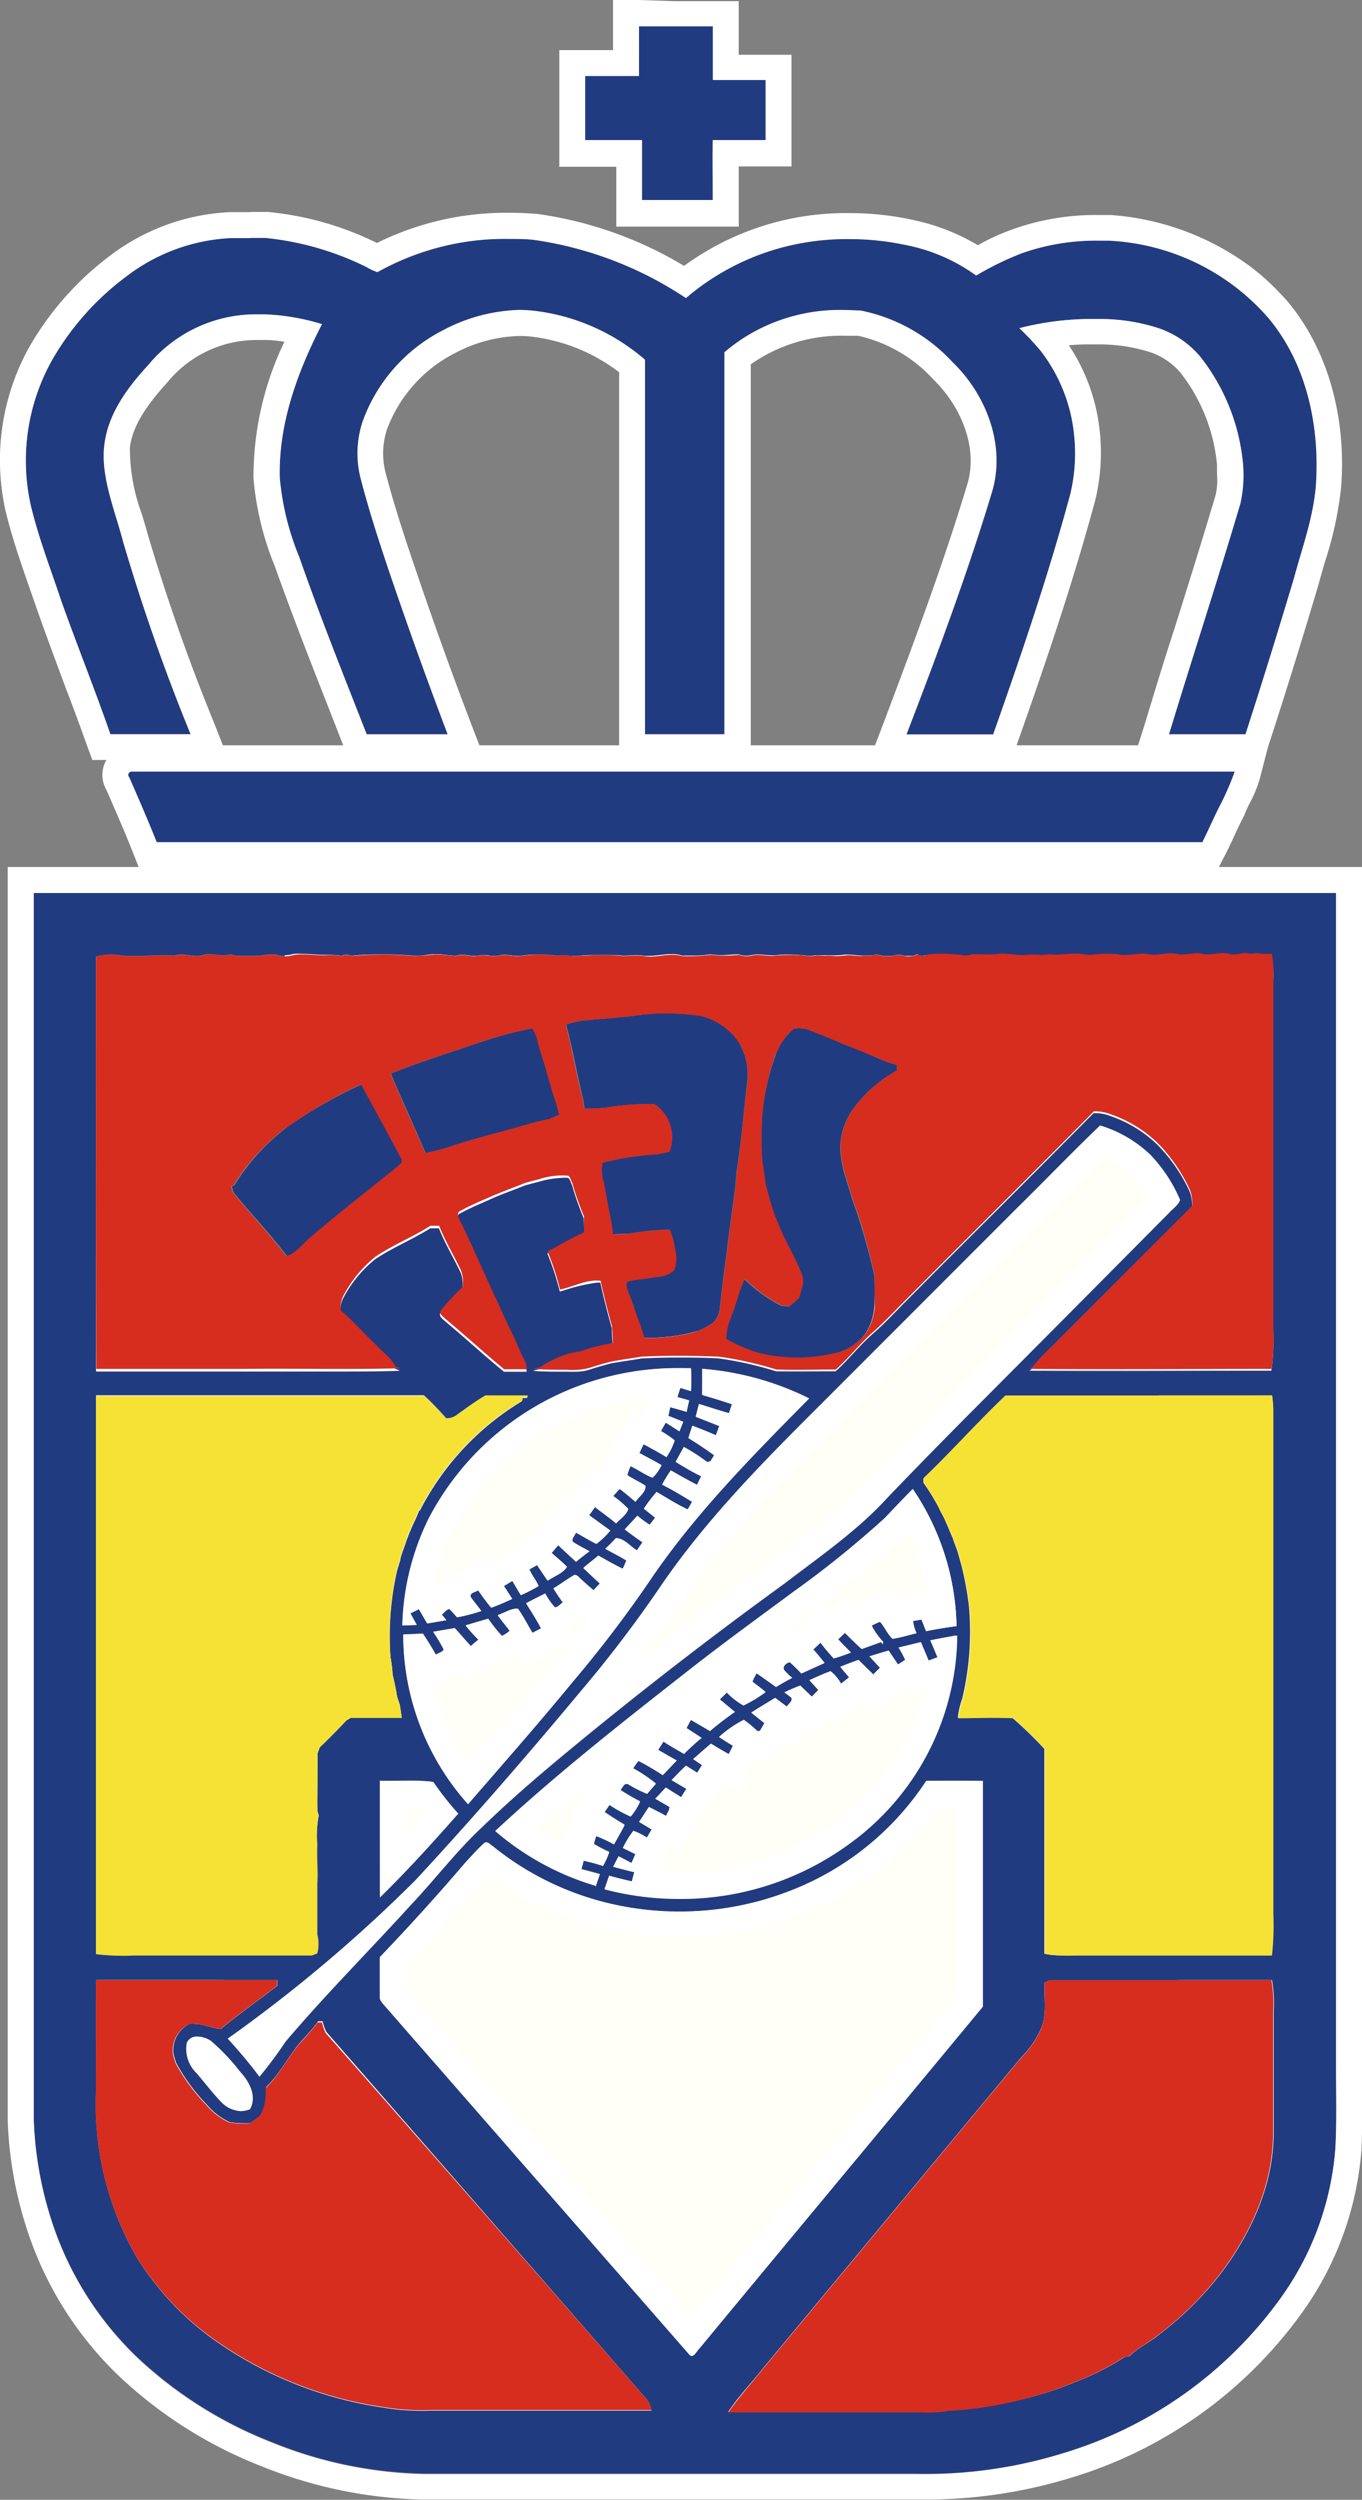 <svg xmlns="http://www.w3.org/2000/svg" viewBox="0 0 129.06 236.83"><rect x="0" y="0" width="129.06" height="236.83" fill="#808080" stroke="none"/><defs><style>.cls-1{fill:#fffff8;}.cls-2{fill:#213b81;}.cls-3{fill:#fff;}.cls-4{fill:#d62d1f;}.cls-5{fill:#f6e235;}</style></defs><title>Recurso 1LOGO4</title><g id="Capa_2" data-name="Capa 2"><g id="Capa_1-2" data-name="Capa 1"><path class="cls-1" d="M96.45,114.4c2.62-2.58,5.17-5.23,7.82-7.77A11.84,11.84,0,0,1,109,109.4a14.2,14.2,0,0,1,2.79,4.27c-.17.52-.71.83-1.06,1.24q-9.45,9.47-18.88,19c-2.6,2.62-5.19,5.26-7.74,7.92-2.89,3.15-6.42,5.59-9.8,8.18q-9.93,7.23-19.44,15c-3.12,2.57-6.22,5.18-9.13,8-2.5,2.32-4.56,5.05-6.9,7.52-3.92,4.31-8,8.43-11.81,12.88a39.69,39.69,0,0,1-2.45,3.3c-.93-1.26-1.95-2.45-3-3.61a139.69,139.69,0,0,0,17.78-15c5.4-5.83,10.61-11.84,15.69-17.94a117.27,117.27,0,0,0,7.5-9.85c4.32-6.35,9.75-11.84,15.17-17.24Z"/><path class="cls-1" d="M57.52,130.48a27,27,0,0,1,8.06-.83,17.68,17.68,0,0,1,0,2.18l-1-.31c-.1.29-.19.58-.28.87l1.11.31-.24,1.09c-.52-.16-1-.31-1.56-.44l-.17.82c.48.18.94.37,1.41.56l-.36.91-1.3-.83-.45.8a9.57,9.57,0,0,1,1.3.88,6.18,6.18,0,0,1-.78,1.59c-.71-.43-1.44-.83-2.17-1.22l-.39.83c.7.38,1.4.75,2.09,1.14a3.64,3.64,0,0,1-.85,1.2c-.73-.28-1.37-.76-2.08-1.09a3.74,3.74,0,0,0-.3.85c.55.35,1.16.61,1.71,1,0,.62-.64,1-.94,1.53-.49-.43-1-.84-1.51-1.23l-.6.67A10.38,10.38,0,0,1,59.58,143c-.2.57-.76.94-1.15,1.38-.68-.52-1.37-1-2-1.55l-.55.77,2,1.45a7.36,7.36,0,0,1-1.35,1.21c-.66-.32-1.29-.71-1.94-1.07-.08.28-.44.56-.3.86.5.34,1.06.61,1.59.91-.43.33-.86.67-1.28,1l-1.69-1.57-.61.72c.48.44,1,.85,1.45,1.33-.42.63-1.23.89-1.84,1.31-.32-.5-.66-1-1-1.48l-.72.41c.23.55.63,1,.87,1.57a14.16,14.16,0,0,1-1.69.87c-.27-.45-.54-.9-.8-1.35l-.8.48c.27.4.52.81.79,1.22-.64.31-1.29.59-2,.84-.43-.53-.85-1.08-1.23-1.65-.25.18-.83.22-.7.64.3.46.66.87,1,1.32a16.68,16.68,0,0,1-2.31.6,7.86,7.86,0,0,0-.73-.8c-.29.08-.47.36-.71.54.15.17.29.35.44.53l-1.82.31-.79-1.35-.8.39.6,1.1-1.37.05a24.18,24.18,0,0,1,2.65-10.2A26.19,26.19,0,0,1,57.52,130.48Z"/><path class="cls-1" d="M66.53,129.67a27.63,27.63,0,0,1,10.08,2.8c-5.36,5.43-10.79,10.89-15.08,17.24a115.88,115.88,0,0,1-7.32,9.61c-3.23,3.93-6.59,7.75-9.92,11.59a24.09,24.09,0,0,1-6.14-16.07c.62,0,1.25,0,1.87-.08.43.66.84,1.33,1.23,2,.24-.17.6-.23.74-.49a14.74,14.74,0,0,0-1-1.68l2.06-.35c.49.57,1,1.14,1.51,1.7.23-.21.47-.41.72-.61A15.48,15.48,0,0,1,44.08,154c.71-.22,1.43-.43,2.15-.63A14.79,14.79,0,0,0,47.52,155a3,3,0,0,0,.74-.48L47.12,153c.64-.2,1.26-.67,1.93-.61.51.72.91,1.52,1.37,2.28l.81-.42c-.45-.81-.93-1.6-1.42-2.38.6-.32,1.21-.62,1.82-.93a6.48,6.48,0,0,0,.93,1.33c.3-.05.5-.33.73-.49-.32-.43-.61-.87-.89-1.32.63-.37,1.22-.82,1.85-1.19.23-.2.48,0,.64.2.43.39.86.78,1.31,1.16l.6-.64c-.52-.49-1-1-1.57-1.46.47-.39,1-.78,1.43-1.18.76.43,1.52.87,2.31,1.25.11-.26.24-.52.34-.79-.63-.42-1.3-.74-2-1.11a11.13,11.13,0,0,0,1-1c.8,0,1.32.76,2,1.15l.53-.76c-.57-.4-1.13-.8-1.68-1.22l1.2-1.3a10,10,0,0,0,1.16.86c.17-.23.35-.45.52-.67L61,142.91a15.62,15.62,0,0,1,1.2-1.58c1,.56,1.92,1.19,2.95,1.66l.42-.73c-.93-.57-1.88-1.12-2.84-1.63a14.12,14.12,0,0,1,.82-1.34c.82.47,1.64.94,2.49,1.37.12-.28.26-.55.39-.82A26,26,0,0,1,64,138.47c.26-.46.52-.93.77-1.4A17,17,0,0,1,67,138.5l.31-.07.36-.58c-.79-.57-1.61-1.12-2.44-1.63.12-.39.24-.78.37-1.16.75.28,1.49.58,2.23.9.11-.29.22-.59.32-.88l-2.23-.88c.1-.4.2-.8.31-1.2.94.29,1.88.59,2.83.87.09-.28.18-.56.28-.84-.94-.31-1.88-.61-2.83-.88C66.52,131.32,66.53,130.5,66.53,129.67Z"/><path class="cls-1" d="M83.89,143.84c.87-.92,1.74-1.84,2.64-2.74a24,24,0,0,1,4.15,13c-1,.12-1.94.29-2.89.48-.15-.37-.29-.74-.43-1.1l-.8.13a3.66,3.66,0,0,0,.33,1.16c-.76.18-1.51.42-2.28.53-.49-.46-.74-1.11-1.18-1.61a5.13,5.13,0,0,0-.79.37,7,7,0,0,0,1.1,1.54c0,.06,0,.18-.06.23l-.15-.22-1.84.66c-.55-.49-1.07-1-1.59-1.53l-.64.61c.4.42.8.83,1.22,1.25a16.69,16.69,0,0,1-1.64.56,18.51,18.51,0,0,1-1.29-1.52l-.68.64c.37.41.72.84,1.07,1.28l-2.21,1a14,14,0,0,0-1.1-1.08c-.3.09-.67.35-.55.71a5.82,5.82,0,0,0,.79.78c-.52.28-1,.56-1.54.87-.61-.44-1.22-.88-1.84-1.3a7.09,7.09,0,0,0-.39.78c.4.35.86.63,1.25,1a12.9,12.9,0,0,1-2.1,1.27,6.87,6.87,0,0,1-1.58-1.23l-.66.65,1.43,1.22A27.46,27.46,0,0,0,67.28,164l-1.81-1.07c-.14.25-.28.51-.41.77l1.43.93a21.8,21.8,0,0,0-1.67,1.52c-.66-.38-1.32-.75-1.95-1.17l-.5.79c.58.35,1.16.7,1.76,1-.44.46-.88.93-1.33,1.39a26.58,26.58,0,0,0-2.3-1.35c-.18.22-.34.46-.5.7A13.85,13.85,0,0,1,62.17,169c-.28.31-.55.62-.81.94a11.48,11.48,0,0,1-1.85-.94c-.38-.17-.49.42-.73.58a19.79,19.79,0,0,0,1.89,1.1,5.68,5.68,0,0,1-.88,1.38,13,13,0,0,1-2-1.1l-.5.72c.63.42,1.26.83,1.92,1.21-.36.6-.71,1.21-1,1.81a12.86,12.86,0,0,0-1.68-.79,7.36,7.36,0,0,0-.24.8,13.48,13.48,0,0,0,1.46.76,7.64,7.64,0,0,1-.58,1.27c-.6-.2-1.21-.36-1.83-.5l-.23.86c.59.15,1.17.3,1.75.47-.13.39-.27.77-.4,1.15A25.85,25.85,0,0,1,47,173.53c5.75-5.35,11.93-10.21,18.11-15.05,3.32-2.63,6.75-5.1,10.15-7.62A94.27,94.27,0,0,0,83.89,143.84Z"/><path class="cls-1" d="M88.14,155.4c.85-.18,1.7-.32,2.55-.46a24.63,24.63,0,0,1-10.36,19.83,27.44,27.44,0,0,1-23,4.21c.16-.42.32-.84.48-1.24.71.19,1.43.37,2.15.53.07-.29.15-.58.23-.87-.69-.15-1.37-.33-2-.51l.51-1,1.23.64.36-.84L59,175.08a9.32,9.32,0,0,1,1-1.63,6.13,6.13,0,0,1,1.28.64l.45-.77-1.19-.71.93-1.42c.54.28,1.1.55,1.63.85.1-.28.36-.53.32-.84-.44-.28-.9-.52-1.35-.79.32-.35.64-.71,1-1.06l1.45.91.5-.78-1.4-.83c.44-.46.89-.93,1.36-1.37l1.06.59.45-.72-.84-.57c.55-.5,1.12-1,1.69-1.47.55.35,1.12.67,1.68,1l.4-.79c-.45-.27-.89-.55-1.32-.83a10.64,10.64,0,0,1,2.35-1.63,10,10,0,0,1,1.28,1.06l.24,0,.45-.69-1.25-1c.75-.49,1.51-.94,2.27-1.4l1.1.83c.15-.27.56-.48.44-.83-.21-.19-.44-.35-.67-.52.5-.24,1-.46,1.51-.65.35.36.72.71,1.1,1.06.2-.22.4-.43.61-.63-.29-.32-.57-.62-.85-.94.67-.29,1.33-.6,2-.85a4,4,0,0,1,1,1.19l.76-.6-.84-1c.57-.24,1.15-.45,1.73-.66l1.41,1.39c.2-.22.42-.43.63-.64l-1-1.08c.6-.2,1.21-.38,1.82-.55l.88,1.32.69-.44a10.12,10.12,0,0,0-.63-1.17l2.11-.51c.25.58.49,1.16.73,1.74l.85-.31C88.6,156.47,88.38,155.93,88.14,155.4Z"/><path class="cls-1" d="M36,168.7c1.69.05,3.4-.11,5.09.07a27.88,27.88,0,0,0,2.36,3c-2.37,2.74-4.83,5.41-7.42,7.94C36,176.07,36,172.38,36,168.7Z"/><path class="cls-1" d="M87.77,168.71c1.79,0,3.58,0,5.36,0v21.33c-8.92,10.79-17.89,21.54-26.81,32.33-.29.23-.64,1.13-1,.61q-14.49-16.61-29-33.2c-.14-.19-.34-.37-.31-.62,0-1.27,0-2.53,0-3.79q4.2-4.37,8.14-9c.58-.62,1.14-1.26,1.77-1.82.29-.16.52.16.75.3a27.69,27.69,0,0,0,9.42,5,28.88,28.88,0,0,0,20.83-1.64A27,27,0,0,0,87.77,168.71Z"/><path class="cls-1" d="M17.73,193.53c.43-.89,1.64-.61,2.31-.16a20.08,20.08,0,0,1,2.72,2.95c.85.92,1.61,2.29.92,3.52a2.47,2.47,0,0,1-2.81-.82c-.78-.83-1.47-1.74-2.21-2.6A3.19,3.19,0,0,1,17.73,193.53Z"/><path class="cls-2" d="M60.55,2.49c2.32,0,4.64,0,7,0,0,1.69,0,3.39,0,5.09h5c0,1.9,0,3.79,0,5.69H67.54c-.05,1.89,0,3.79,0,5.68-2.23,0-4.46,0-6.69,0,0-1.89,0-3.78,0-5.68H55.45V7.2h5.1Q60.57,4.85,60.55,2.49Z"/><path class="cls-3" d="M60.55,2.49c2.32,0,4.64,0,7,0,0,1.69,0,3.39,0,5.09h5c0,1.9,0,3.79,0,5.69H67.54c-.05,1.89,0,3.79,0,5.68H60.83c0-1.89,0-3.78,0-5.68H55.45V7.2h5.1q0-2.36,0-4.71M58.09,0V4.75H53V15.8l2.49,0h2.91v5.67H70L70,19c0-.7,0-1.41,0-2.12V15.77h5V11.14c0-1.16,0-2.33,0-3.49l0-2.46-2.47,0H70V.11l-2.42,0c-1.23,0-2.47,0-3.7,0L60.58,0,58.09,0Z"/><path class="cls-2" d="M12,26.15a17.68,17.68,0,0,1,9.81-3.61c1.12,0,2.25,0,3.37,0a27.78,27.78,0,0,1,9.63,2.78,4.51,4.51,0,0,0,1,.46,25.52,25.52,0,0,1,14.79-3.06A34.85,34.85,0,0,1,65,28.24c5.59-5,13.67-6.57,20.89-5a16.88,16.88,0,0,1,6.61,2.88A28.28,28.28,0,0,1,96.81,24a21.53,21.53,0,0,1,8.35-1.18A21.4,21.4,0,0,1,120.08,30c3.73,4.36,5,10.35,4.61,16-.24,3-1.28,5.84-2.06,8.72q-2.22,7.44-4.61,14.85c-2.41,0-4.84,0-7.25,0,2.22-7.29,4.59-14.54,6.76-21.84a12.3,12.3,0,0,0,.25-3.83,19.25,19.25,0,0,0-4-10.05,8.84,8.84,0,0,0-3.94-2.74,17.71,17.71,0,0,0-6.13-.87,26.34,26.34,0,0,0-7.12.85,25.18,25.18,0,0,1,2.06,2.2,15.53,15.53,0,0,1,3.13,7.91,16.55,16.55,0,0,1-.37,5.65c-2.08,7.69-4.65,15.23-7.3,22.73-2.73,0-5.46,0-8.19,0,2.91-7.58,5.76-15.2,8.11-23,1.3-4.38-.55-9.18-3.74-12.26a16.15,16.15,0,0,0-8.72-4.9c-4.57-.32-9.45.81-12.9,4,0,12.06,0,24.13,0,36.19H61.12q0-17.74,0-35.48a19.45,19.45,0,0,0-10.52-4.63A15.32,15.32,0,0,0,42,31.28a15.66,15.66,0,0,0-7.64,8.66,9.63,9.63,0,0,0-.13,5.6c.74,2.83,1.64,5.61,2.57,8.38q2.67,7.88,5.62,15.65c-2.55,0-5.1,0-7.65,0C32.57,64,30.33,58.43,28.36,52.78a25.51,25.51,0,0,1-1.85-7.52c-.13-5.13,1.69-10.06,4-14.55a20,20,0,0,0-5.83-.92,13.26,13.26,0,0,0-10.62,4.78c-2,2.17-3.84,4.65-4.18,7.64s1,6.1,1.77,9.06a188.68,188.68,0,0,0,6.41,18.29h-7.6C9,65.35,7.32,61.18,5.83,57c-1-3-2.16-6-2.9-9.06A19.49,19.49,0,0,1,5,34,26,26,0,0,1,12,26.15Z"/><path class="cls-3" d="M23.71,22.54c.47,0,.95,0,1.42,0a27.78,27.78,0,0,1,9.63,2.78,4.51,4.51,0,0,0,1,.46,24.53,24.53,0,0,1,12.49-3.14c.77,0,1.54,0,2.3.08A34.85,34.85,0,0,1,65,28.24a23.33,23.33,0,0,1,15.5-5.59,25.56,25.56,0,0,1,5.39.57,16.88,16.88,0,0,1,6.61,2.88A28.28,28.28,0,0,1,96.81,24a20.91,20.91,0,0,1,7.23-1.2l1.12,0A21.4,21.4,0,0,1,120.08,30c3.73,4.36,5,10.35,4.61,16-.24,3-1.28,5.84-2.06,8.72q-2.22,7.44-4.61,14.85H113.4l-2.63,0c2.22-7.29,4.59-14.54,6.76-21.84a12.3,12.3,0,0,0,.25-3.83,19.25,19.25,0,0,0-4-10.05,8.84,8.84,0,0,0-3.94-2.74,18.09,18.09,0,0,0-5.46-.89l-.67,0-.7,0a27.81,27.81,0,0,0-6.42.87,25.18,25.18,0,0,1,2.06,2.2,15.53,15.53,0,0,1,3.13,7.91,16.55,16.55,0,0,1-.37,5.65c-2.08,7.69-4.65,15.23-7.3,22.73h-5c-1.07,0-2.15,0-3.22,0,2.91-7.58,5.76-15.2,8.11-23,1.3-4.38-.55-9.18-3.74-12.26a16.15,16.15,0,0,0-8.72-4.9c-.49,0-1-.05-1.48-.05a16.86,16.86,0,0,0-11.42,4c0,12.06,0,24.13,0,36.19H61.12q0-17.74,0-35.48a19.53,19.53,0,0,0-10.52-4.64,13,13,0,0,0-1.39-.08A16.28,16.28,0,0,0,42,31.28a15.66,15.66,0,0,0-7.64,8.66,9.63,9.63,0,0,0-.13,5.6c.74,2.83,1.64,5.61,2.57,8.38q2.67,7.88,5.62,15.65H34.74C32.57,64,30.33,58.43,28.36,52.78a25.51,25.51,0,0,1-1.85-7.52c-.13-5.13,1.69-10.06,4-14.55a21.23,21.23,0,0,0-5.41-.93h-.75a13.24,13.24,0,0,0-10.29,4.79c-2,2.17-3.84,4.65-4.18,7.64s1,6.1,1.77,9.06a188.68,188.68,0,0,0,6.41,18.29h-7.6C9,65.35,7.32,61.18,5.83,57c-1-3-2.16-6-2.9-9.06A19.48,19.48,0,0,1,5,34a26,26,0,0,1,7-7.83,17.68,17.68,0,0,1,9.81-3.61h1.95m0-2.46H21.78a20.27,20.27,0,0,0-11.32,4.1,28.63,28.63,0,0,0-7.63,8.58A22,22,0,0,0,.53,48.41c.61,2.53,1.44,4.91,2.24,7.21l.74,2.12c.89,2.53,1.81,5,2.74,7.5q1,2.58,1.91,5.16L8.75,72H21.66l-1.3-3.33A188.44,188.44,0,0,1,14,50.62c-.17-.63-.37-1.27-.56-1.92a17.79,17.79,0,0,1-1.13-6.31c.26-2.22,1.86-4.29,3.56-6.18a10.93,10.93,0,0,1,8.46-4h.75a11,11,0,0,1,1.87.17,29.52,29.52,0,0,0-2.93,12.9,28,28,0,0,0,2,8.31C27.59,58,29.32,62.44,31,66.71l1.46,3.74.6,1.56h9.32l3.59,0L44.69,68.7c-1.88-4.92-3.71-10-5.59-15.57-.82-2.42-1.76-5.3-2.53-8.22a7.27,7.27,0,0,1,.1-4.23,13.32,13.32,0,0,1,6.47-7.24,13.75,13.75,0,0,1,6.08-1.61,10.14,10.14,0,0,1,1.1.06,16.84,16.84,0,0,1,8.35,3.38V72H71.14V69.56q0-14.7,0-29.39V34.52a14.87,14.87,0,0,1,9-2.71c.39,0,.78,0,1.17,0A13.71,13.71,0,0,1,88.49,36c2.4,2.33,4.26,6.23,3.17,9.88-2.35,7.8-5.27,15.54-8,22.79l-1.26,3.28,3.51.06C87,72,88,72,89.13,72h6.7l.59-1.65c2.55-7.22,5.21-15,7.35-22.91a19.12,19.12,0,0,0,.43-6.67,18,18,0,0,0-2.92-8.06c.6-.05,1.16-.08,1.72-.08h1.37a15.78,15.78,0,0,1,4.72.77,6.48,6.48,0,0,1,2.84,2A16.66,16.66,0,0,1,115.32,44c0,.31,0,.62,0,.94a6.16,6.16,0,0,1-.14,2c-1.29,4.33-2.61,8.55-3.94,12.77-1,3.05-1.91,6.09-2.84,9.14l-1,3.13,3.27.05h9.07l.56-1.71c1.48-4.55,3-9.43,4.63-14.91.2-.75.4-1.44.6-2.13a34.15,34.15,0,0,0,1.55-7.1c.53-6.82-1.36-13.29-5.2-17.77l-.5-.53a21.77,21.77,0,0,0-3-2.7,25.25,25.25,0,0,0-13.14-4.81l-1.28,0A23.22,23.22,0,0,0,96,21.71a21.06,21.06,0,0,0-3.34,1.52,20.13,20.13,0,0,0-6.23-2.41,27.85,27.85,0,0,0-5.91-.63,26,26,0,0,0-15.7,5,36.79,36.79,0,0,0-13.89-4.92c-1-.08-1.78-.11-2.61-.11a27.54,27.54,0,0,0-12.6,2.86,29.67,29.67,0,0,0-10.33-2.94c-.62,0-1.13,0-1.64,0Z"/><path class="cls-2" d="M12.25,73.65a.32.32,0,0,1,.29-.54q52.25,0,104.48,0a27.4,27.4,0,0,1-1.32,3.06c-.63,1.19-1.14,2.43-1.75,3.63q-49.54,0-99.1,0C14,77.72,13.14,75.69,12.25,73.65Z"/><path class="cls-3" d="M12.44,73.1H117a27.4,27.4,0,0,1-1.32,3.06c-.63,1.19-1.14,2.43-1.75,3.63H14.85c-.82-2.07-1.71-4.1-2.6-6.14a.32.32,0,0,1,.19-.55m0-2.46a2.75,2.75,0,0,0-2.5,1.64,2.83,2.83,0,0,0,.14,2.55l.33.75c.74,1.7,1.48,3.4,2.16,5.12l.61,1.55H115.44l.69-1.33c.31-.6.59-1.21.87-1.82s.56-1.2.87-1.79l.07-.14L118,77a10.07,10.07,0,0,1,.47-1,11.67,11.67,0,0,0,.93-2.32l.79-3.07H12.88l-.44,0Z"/><path class="cls-2" d="M3.19,84.6q43.87,0,87.75,0c11.89,0,23.78,0,35.66,0q0,55.62,0,111.22c0,2.6.08,5.21-.07,7.8a27.9,27.9,0,0,1-5.32,14.3A39.29,39.29,0,0,1,100.8,232.4a43.8,43.8,0,0,1-14.24,1.94H41a39.79,39.79,0,0,1-15.26-3,39.62,39.62,0,0,1-12.7-8,31.22,31.22,0,0,1-8.19-13.11,35.09,35.09,0,0,1-1.65-9.42Q3.19,142.72,3.19,84.6Zm5.91,6c0,13.09,0,26.18,0,39.27,4.57,0,9.13,0,13.7,0,5,0,10.05.07,15.07-.06l-.46-.19c-.36-.85-1.2-1.35-1.78-2-1.15-1.07-2.16-2.27-3.35-3.27a2.26,2.26,0,0,1,.25-1.45,11.71,11.71,0,0,1,3-3.65c1.66-1.12,3.54-1.87,5.23-2.94h.82c.58,1.46,1.4,2.81,2.07,4.22a3.33,3.33,0,0,1,.17,1.57,20.21,20.21,0,0,0-2.05,2.19c-.27.32.15.59.35.79,1.9,1.58,3.71,3.25,5.62,4.82H49.9l-.06-.55a22.28,22.28,0,0,1-.94-2c-.41-.91-.88-1.79-1.27-2.71s-.85-1.81-1.25-2.72c-1-2.05-1.86-4.11-2.84-6.15-.11-.28-.34-.72.07-.87.9-.51,1.88-.89,2.83-1.33s2.22-.88,3.33-1.33c.42-.11.84-.23,1.26-.33a6.86,6.86,0,0,1,2.8-.34c.22.16.25.47.38.69a26.88,26.88,0,0,0,1.11,3.16c0,.5.06,1,0,1.52-1.19.52-2.29,1.21-3.45,1.8a25.8,25.8,0,0,1,1.18,3.61c1.29-.26,2.49-1,3.84-.83.31,1.44.68,2.87,1.08,4.3,0,.53.06,1.07.08,1.6a18.2,18.2,0,0,0-3.11.8l-.64.1a9.51,9.51,0,0,0-3.12,1.38l-.68.17c1.06.1,2.13.08,3.19.08a6.76,6.76,0,0,0,2.06-.15c.7-.23,1.41-.43,2.12-.62.95-.18,1.92-.3,2.88-.47,2.45-.13,4.9-.11,7.36,0a33.81,33.81,0,0,1,5.43,1.22c1.88.07,3.76,0,5.64,0,1.23-1.1,2.23-2.42,3.48-3.51s2.25-2.2,3.37-3.31c5.85-5.89,11.77-11.73,17.6-17.64a4.11,4.11,0,0,1,1.66.3,12,12,0,0,1,4.43,2.74,15.9,15.9,0,0,1,3,4.36,3.34,3.34,0,0,1,.22,1.57c-4.7,4.66-9.36,9.36-14,14a10,10,0,0,0-1.1,1.23l-.27.2c7.63.1,15.27,0,22.9,0a20.14,20.14,0,0,0,.17-3.88V93a10.47,10.47,0,0,0-.14-2.44l-1,0a1.57,1.57,0,0,0-.86,0l-.81-.1a3,3,0,0,1-1.26.13c-.82-.29-1.67.11-2.51,0-.82-.27-1.67.14-2.51,0-.89-.32-1.82.2-2.73,0s-2,.21-2.94,0a12.76,12.76,0,0,0-2,0,3.56,3.56,0,0,1-1.26,0c-1-.16-2.1.16-3.15,0-.78.14-1.55-.09-2.32.07s-1.81-.25-2.72-.08a18.91,18.91,0,0,1-2.26,0,2.24,2.24,0,0,1-1.09.09,14,14,0,0,0-3.1-.07c-.35.07-.74.21-1,0a2.18,2.18,0,0,1-1.24.14,1.54,1.54,0,0,0-1.08,0l-1,0L83,90.42A2,2,0,0,1,82,90.5c-.64.1-1.28-.14-1.92,0a5.12,5.12,0,0,1-1.41,0c-.58.12-1.17-.11-1.74.08a14.26,14.26,0,0,0-3.33-.08c-.77.14-1.54-.16-2.3,0A2.18,2.18,0,0,1,70,90.43a12,12,0,0,1-2.68,0,15.56,15.56,0,0,1-2.73.12c-1.18-.4-2.4.19-3.59,0-.82-.16-1.65.09-2.48-.06a34.06,34.06,0,0,0-3.78.05c-.63.12-1.27-.16-1.9,0a12.37,12.37,0,0,0-3.49,0c-.71.14-1.44-.24-2.14,0h-.79a3.24,3.24,0,0,0-1.28,0c-.63.11-1.28-.22-1.91,0-.69,0-1.37-.17-2.06-.15a17,17,0,0,1-1.88.15,35.83,35.83,0,0,0-6,0,1.15,1.15,0,0,0-.89,0l-1-.1c-1.18.12-2.37-.17-3.56,0a2.82,2.82,0,0,1-1.7,0,4.78,4.78,0,0,0-1.46.1c-.76,0-1.53,0-2.29,0l-.58-.13c-.77.24-1.55-.11-2.34,0-1,.4-2-.2-2.95.12-1.81-.15-3.62.19-5.43-.07A5.13,5.13,0,0,0,9.1,90.62ZM96.45,114.4l-18.7,18.71c-5.42,5.4-10.85,10.89-15.17,17.24a117.27,117.27,0,0,1-7.5,9.85c-5.08,6.1-10.29,12.11-15.69,17.94a139.69,139.69,0,0,1-17.78,15c1.05,1.16,2.07,2.35,3,3.61a39.69,39.69,0,0,0,2.45-3.3c3.77-4.45,7.89-8.57,11.81-12.88,2.34-2.47,4.4-5.2,6.9-7.52,2.91-2.82,6-5.43,9.13-8q9.49-7.8,19.44-15c3.38-2.59,6.91-5,9.8-8.18,2.55-2.66,5.14-5.3,7.74-7.92q9.45-9.48,18.88-19c.35-.41.89-.72,1.06-1.24A14.2,14.2,0,0,0,109,109.4a11.84,11.84,0,0,0-4.76-2.77C101.62,109.17,99.07,111.82,96.45,114.4ZM57.52,130.48a26.19,26.19,0,0,0-16.75,13.29A24.18,24.18,0,0,0,38.12,154l1.37-.05-.6-1.1.8-.39.79,1.35,1.82-.31c-.15-.18-.29-.36-.44-.53.24-.18.42-.46.71-.54a7.86,7.86,0,0,1,.73.8,16.68,16.68,0,0,0,2.31-.6c-.32-.45-.68-.86-1-1.32-.13-.42.45-.46.7-.64.38.57.8,1.12,1.23,1.65.67-.25,1.32-.53,2-.84-.27-.41-.52-.82-.79-1.22l.8-.48c.26.45.53.9.8,1.35a14.16,14.16,0,0,0,1.69-.87c-.24-.56-.64-1-.87-1.57l.72-.41c.33.49.67,1,1,1.48.61-.42,1.42-.68,1.84-1.31-.45-.48-1-.89-1.45-1.33l.61-.72,1.69,1.57c.42-.35.85-.69,1.28-1-.53-.3-1.09-.57-1.59-.91-.14-.3.22-.58.3-.86.65.36,1.28.75,1.94,1.07A7.36,7.36,0,0,0,57.83,145l-2-1.45.55-.77c.67.53,1.36,1,2,1.55.39-.44,1-.81,1.15-1.38a10.38,10.38,0,0,0-1.42-1.22l.6-.67c.52.39,1,.8,1.51,1.23.3-.5,1-.91.94-1.53-.55-.37-1.16-.63-1.71-1a3.74,3.74,0,0,1,.3-.85c.71.33,1.35.81,2.08,1.09a3.64,3.64,0,0,0,.85-1.2c-.69-.39-1.39-.76-2.09-1.14l.39-.83c.73.39,1.46.79,2.17,1.22a6.18,6.18,0,0,0,.78-1.59,9.57,9.57,0,0,0-1.3-.88l.45-.8,1.3.83.36-.91c-.47-.19-.93-.38-1.41-.56l.17-.82c.52.13,1,.28,1.56.44l.24-1.09-1.11-.31c.09-.29.18-.58.28-.87l1,.31a17.68,17.68,0,0,0,0-2.18A27,27,0,0,0,57.52,130.48Zm9-.81c0,.83,0,1.65,0,2.48.95.27,1.89.57,2.83.88-.1.28-.19.56-.28.84-1-.28-1.89-.58-2.83-.87-.11.4-.21.8-.31,1.2l2.23.88c-.1.29-.21.59-.32.88-.74-.32-1.48-.62-2.23-.9-.13.38-.25.77-.37,1.16.83.51,1.65,1.06,2.44,1.63l-.36.58-.31.07a17,17,0,0,0-2.21-1.43c-.25.47-.51.94-.77,1.4a26,26,0,0,0,2.42,1.37c-.13.27-.27.54-.39.82-.85-.43-1.67-.9-2.49-1.37a14.12,14.12,0,0,0-.82,1.34c1,.51,1.91,1.06,2.84,1.63l-.42.73c-1-.47-2-1.1-2.95-1.66a15.62,15.62,0,0,0-1.2,1.58l1.07.86c-.17.22-.35.44-.52.67a10,10,0,0,1-1.16-.86l-1.2,1.3c.55.42,1.11.82,1.68,1.22l-.53.76c-.65-.39-1.17-1.12-2-1.15a11.13,11.13,0,0,1-1,1c.66.37,1.33.69,2,1.11-.1.27-.23.53-.34.79-.79-.38-1.55-.82-2.31-1.25-.47.4-1,.79-1.43,1.18.53.48,1.05,1,1.57,1.46l-.6.64c-.45-.38-.88-.77-1.31-1.16-.16-.16-.41-.4-.64-.2-.63.37-1.22.82-1.85,1.19.28.45.57.89.89,1.32-.23.16-.43.44-.73.49a6.48,6.48,0,0,1-.93-1.33c-.61.31-1.22.61-1.82.93.49.78,1,1.57,1.42,2.38l-.81.42c-.46-.76-.86-1.56-1.37-2.28-.67-.06-1.29.41-1.93.61l1.14,1.47a3,3,0,0,1-.74.48,14.79,14.79,0,0,1-1.29-1.62c-.72.2-1.44.41-2.15.63a15.48,15.48,0,0,0,1.22,1.35c-.25.2-.49.4-.72.61-.51-.56-1-1.13-1.51-1.7l-2.06.35a14.74,14.74,0,0,1,1,1.68c-.14.26-.5.32-.74.49-.39-.69-.8-1.36-1.23-2-.62,0-1.25.06-1.87.08a24.09,24.09,0,0,0,6.14,16.07c3.33-3.84,6.69-7.66,9.92-11.59a115.88,115.88,0,0,0,7.32-9.61c4.29-6.35,9.72-11.81,15.08-17.24A27.63,27.63,0,0,0,66.53,129.67ZM46,132.2c-1,.59-1.85,1.25-2.77,1.88a1.63,1.63,0,0,1-.94.26,27.65,27.65,0,0,0-2.06-2.13H9.11c0,17.63,0,35.26,0,52.89a21.28,21.28,0,0,0,3.48.13c5.65,0,11.3,0,17,0l.51-.19a3.46,3.46,0,0,0,0-1.75v-4.81c.08-1.25-.08-2.51,0-3.77A10.63,10.63,0,0,1,30.2,172l-.12-.41c-.06-1.82.06-3.64,0-5.46.08-.21.15-.41.23-.61.87-.83,1.71-1.69,2.54-2.56l.4-.24h4.82l-.18-1.19-.27-.81c-.1-.71-.26-1.4-.42-2.09A11.71,11.71,0,0,0,37,157a28,28,0,0,1,.62-8.17c.1-.35.2-.69.31-1,0-.12.07-.34.09-.45.16-.48.37-1,.5-1.43a21.32,21.32,0,0,1,.89-2.08l.3-.73.09-.05a25.92,25.92,0,0,1,9.66-10.34v-.3h.48s0-.12,0-.16C48.6,132.2,47.28,132.22,46,132.2Zm49.31,0c-2.67,2.54-5.11,5.29-7.77,7.83v.39a20.5,20.5,0,0,1,1.19,1.88,8.06,8.06,0,0,1,.42.83c.15.27.3.54.43.83l.3.68c.14.35.28.7.43,1,.14.49.36.95.5,1.43s.24.86.36,1.29a31.2,31.2,0,0,1,.68,3.72,27.48,27.48,0,0,1-.63,8.81,7.78,7.78,0,0,0-.42,1.79c1.73,0,3.47,0,5.2,0a37.83,37.83,0,0,1,3,2.91c0,6.47,0,12.94,0,19.41a14.31,14.31,0,0,0,3,.15c6.18,0,12.35,0,18.52,0a25.9,25.9,0,0,0,.13-3.84V133.55a12.08,12.08,0,0,0-.11-1.35C112.12,132.23,103.69,132.21,95.27,132.21ZM83.89,143.84a94.27,94.27,0,0,1-8.67,7c-3.4,2.52-6.83,5-10.15,7.62-6.18,4.84-12.36,9.7-18.11,15.05a25.85,25.85,0,0,0,9.49,5.16c.13-.38.27-.76.4-1.15-.58-.17-1.16-.32-1.75-.47l.23-.86c.62.14,1.23.3,1.83.5a7.64,7.64,0,0,0,.58-1.27,13.48,13.48,0,0,1-1.46-.76,7.36,7.36,0,0,1,.24-.8,12.86,12.86,0,0,1,1.68.79c.34-.6.69-1.21,1-1.81-.66-.38-1.29-.79-1.92-1.21l.5-.72a13,13,0,0,0,2,1.1,5.68,5.68,0,0,0,.88-1.38,19.79,19.79,0,0,1-1.89-1.1c.24-.16.35-.75.73-.58a11.48,11.48,0,0,0,1.85.94c.26-.32.53-.63.81-.94A13.85,13.85,0,0,0,60,167.53c.16-.24.32-.48.5-.7a26.58,26.58,0,0,1,2.3,1.35c.45-.46.89-.93,1.33-1.39-.6-.33-1.18-.68-1.76-1l.5-.79c.63.42,1.29.79,1.95,1.17a21.8,21.8,0,0,1,1.67-1.52l-1.43-.93c.13-.26.27-.52.41-.77L67.28,164a27.46,27.46,0,0,1,2.36-1.82L68.21,161l.66-.65a6.87,6.87,0,0,0,1.58,1.23,12.9,12.9,0,0,0,2.1-1.27c-.39-.37-.85-.65-1.25-1a7.09,7.09,0,0,1,.39-.78c.62.42,1.23.86,1.84,1.3.51-.31,1-.59,1.54-.87a5.82,5.82,0,0,1-.79-.78c-.12-.36.25-.62.55-.71a14,14,0,0,1,1.1,1.08l2.21-1c-.35-.44-.7-.87-1.07-1.28l.68-.64A18.51,18.51,0,0,0,79,157.12a16.69,16.69,0,0,0,1.64-.56c-.42-.42-.82-.83-1.22-1.25l.64-.61c.52.51,1,1,1.59,1.53l1.84-.66.15.22s0-.17.06-.23a7,7,0,0,1-1.1-1.54,5.13,5.13,0,0,1,.79-.37c.44.5.69,1.15,1.18,1.61.77-.11,1.52-.35,2.28-.53a3.66,3.66,0,0,1-.33-1.16l.8-.13c.14.36.28.73.43,1.1.95-.19,1.92-.36,2.89-.48a24,24,0,0,0-4.15-13C85.63,142,84.76,142.92,83.89,143.84Zm4.25,11.56c.24.53.46,1.07.68,1.61l-.85.31c-.24-.58-.48-1.16-.73-1.74l-2.11.51a10.12,10.12,0,0,1,.63,1.17l-.69.44-.88-1.32c-.61.17-1.22.35-1.82.55l1,1.08c-.21.21-.43.42-.63.64l-1.41-1.39c-.58.21-1.16.42-1.73.66l.84,1-.76.6a4,4,0,0,0-1-1.19c-.68.25-1.34.56-2,.85.28.32.56.62.85.94-.21.2-.41.41-.61.63-.38-.35-.75-.7-1.1-1.06-.52.19-1,.41-1.51.65.23.17.46.33.67.52.12.35-.29.56-.44.83l-1.1-.83c-.76.46-1.52.91-2.27,1.4l1.25,1L72,164l-.24,0a10,10,0,0,0-1.28-1.06,10.64,10.64,0,0,0-2.35,1.63c.43.28.87.56,1.32.83l-.4.79c-.56-.33-1.13-.65-1.68-1-.57.48-1.14,1-1.69,1.47l.84.57-.45.72L65,167.28c-.47.44-.92.91-1.36,1.37l1.4.83-.5.78-1.45-.91c-.33.35-.65.71-1,1.06.45.27.91.51,1.35.79,0,.31-.22.56-.32.84-.53-.3-1.09-.57-1.63-.85l-.93,1.42,1.19.71-.45.77a6.13,6.13,0,0,0-1.28-.64,9.32,9.32,0,0,0-1,1.63l1.18.58-.36.84-1.23-.64-.51,1c.68.18,1.36.36,2,.51-.08.29-.16.58-.23.87-.72-.16-1.44-.34-2.15-.53-.16.4-.32.82-.48,1.24a27.44,27.44,0,0,0,23-4.21,24.63,24.63,0,0,0,10.36-19.83C89.84,155.08,89,155.22,88.14,155.4ZM36,168.7c0,3.68,0,7.37,0,11.06,2.59-2.53,5-5.2,7.42-7.94a27.88,27.88,0,0,1-2.36-3C39.4,168.59,37.69,168.75,36,168.7Zm51.77,0a27,27,0,0,1-10.85,9.54,28.88,28.88,0,0,1-20.83,1.64,27.69,27.69,0,0,1-9.42-5c-.23-.14-.46-.46-.75-.3-.63.56-1.19,1.2-1.77,1.82q-3.93,4.6-8.14,9c0,1.26,0,2.52,0,3.79,0,.25.17.43.31.62q14.49,16.59,29,33.2c.4.52.75-.38,1-.61,8.92-10.79,17.89-21.54,26.81-32.33V168.72C91.35,168.68,89.56,168.69,87.77,168.71ZM9.09,198.13A28.88,28.88,0,0,0,13,213.92a27.38,27.38,0,0,0,6.77,7.38,36.81,36.81,0,0,0,16.6,6.8,21.7,21.7,0,0,0,4.41.28H61.72A2.35,2.35,0,0,0,61,227q-15-17.23-30.08-34.5a4.76,4.76,0,0,1-.35-1l-.42,0a17.34,17.34,0,0,1-1.46,1.73c-1.29,1.4-2.08,3.18-3.47,4.5A4.64,4.64,0,0,1,24.9,200c-.19.56-.76.82-1.21,1.16a10.15,10.15,0,0,1-1.91-.09,6.14,6.14,0,0,1-2.16-1.64,18.14,18.14,0,0,1-2.94-4l-.21-.68a2.75,2.75,0,0,1,1.49-3c1-.17,2,.36,3,.44,1.74-1.43,3.58-2.71,5.35-4.09,0-.18,0-.35,0-.52-5.72,0-11.45,0-17.17,0C9.06,191.11,9.11,194.62,9.09,198.13ZM99,187.83c-.08,1.46.26,3-.36,4.38a9,9,0,0,1-1.88,2.72L72.28,224.4C71.21,225.78,70,227,69,228.51c6,0,12.1,0,18.16,0a11.72,11.72,0,0,0,2.71-.15,29.94,29.94,0,0,0,3.77-.4,38.55,38.55,0,0,0,6.67-1.68l.86-.33,1.06-.42a24.17,24.17,0,0,0,4.32-2.23l.44-.07c.87-.84,2-1.35,2.91-2.12a30.9,30.9,0,0,0,4.25-3.91,27.6,27.6,0,0,0,4.12-5.93,21.75,21.75,0,0,0,1.67-4.17,18.67,18.67,0,0,0,.73-4.8c0-3.91,0-7.81,0-11.71a12.68,12.68,0,0,0-.16-3c-7,0-14,0-21,0Zm-81.26,5.7a3.19,3.19,0,0,0,.93,2.89c.74.86,1.43,1.77,2.21,2.6a2.47,2.47,0,0,0,2.81.82c.69-1.23-.07-2.6-.92-3.52A20.08,20.08,0,0,0,20,193.37C19.37,192.92,18.16,192.64,17.73,193.53Z"/><path class="cls-3" d="M3.19,84.6l35.32,0h74.16l13.93,0q0,55.62,0,111.22c0,2.6.08,5.21-.07,7.8a27.9,27.9,0,0,1-5.32,14.3A39.29,39.29,0,0,1,100.8,232.4a44.37,44.37,0,0,1-12.83,2q-.7,0-1.41,0H41l-.92,0a40.67,40.67,0,0,1-14.34-3,39.62,39.62,0,0,1-12.7-8,31.22,31.22,0,0,1-8.19-13.11,35.09,35.09,0,0,1-1.65-9.42q0-58.14,0-116.26m23.79,6a2.74,2.74,0,0,1-.84-.14l-.46,0a4.27,4.27,0,0,0-1,.12c-.39,0-.79,0-1.18,0l-1.11,0-.58-.13a2.16,2.16,0,0,1-.62.09c-.44,0-.89-.1-1.34-.1l-.38,0a1.93,1.93,0,0,1-.78.15c-.5,0-1-.13-1.5-.13a2.18,2.18,0,0,0-.67.1c-.36,0-.72,0-1.09,0-.91,0-1.82.07-2.73.07a12.43,12.43,0,0,1-1.61-.1,2.78,2.78,0,0,0-.58-.06,7.58,7.58,0,0,0-1.41.19c0,13.09,0,26.18,0,39.27H25.16l6.65,0c2,0,4.05,0,6.07-.07l-.46-.19c-.36-.85-1.2-1.35-1.78-2-1.15-1.07-2.16-2.27-3.35-3.27a2.26,2.26,0,0,1,.25-1.45,11.71,11.71,0,0,1,3-3.65c1.66-1.12,3.54-1.87,5.23-2.94h.82c.58,1.46,1.4,2.81,2.07,4.22a3.33,3.33,0,0,1,.17,1.57,20.21,20.21,0,0,0-2.05,2.19c-.27.32.15.59.35.79,1.9,1.58,3.71,3.25,5.62,4.82H49.9l-.06-.55a22.28,22.28,0,0,1-.94-2c-.41-.91-.88-1.79-1.27-2.71s-.85-1.81-1.25-2.72c-1-2.05-1.86-4.11-2.84-6.15-.11-.28-.34-.72.07-.87.9-.51,1.88-.89,2.83-1.33s2.22-.88,3.33-1.33c.42-.11.84-.23,1.26-.33a8.83,8.83,0,0,1,2.21-.38,3.81,3.81,0,0,1,.59,0c.22.16.25.47.38.69a26.88,26.88,0,0,0,1.11,3.16c0,.5.06,1,0,1.52-1.19.52-2.29,1.21-3.45,1.8a25.8,25.8,0,0,1,1.18,3.61,18.6,18.6,0,0,1,3.48-.85,2.17,2.17,0,0,1,.36,0c.31,1.44.68,2.87,1.08,4.3,0,.53.06,1.07.08,1.6a18.2,18.2,0,0,0-3.11.8l-.64.1a9.51,9.51,0,0,0-3.12,1.38l-.68.17c.76.07,1.52.08,2.27.08h1.75a3.92,3.92,0,0,0,1.23-.16c.7-.23,1.41-.43,2.12-.62.95-.18,1.92-.3,2.88-.47,1.19-.07,2.38-.09,3.57-.09s2.53,0,3.79.08a33.81,33.81,0,0,1,5.43,1.22c.76,0,1.53,0,2.29,0,1.12,0,2.23,0,3.35,0,1.23-1.1,2.23-2.42,3.48-3.51s2.25-2.2,3.37-3.31c5.85-5.89,11.77-11.73,17.6-17.64a4.11,4.11,0,0,1,1.66.3,12,12,0,0,1,4.43,2.74,15.9,15.9,0,0,1,3,4.36,3.34,3.34,0,0,1,.22,1.57c-4.7,4.66-9.36,9.36-14,14a10,10,0,0,0-1.1,1.23l-.27.2q4.31,0,8.61,0h14.29a20.14,20.14,0,0,0,.17-3.88V93a10.47,10.47,0,0,0-.14-2.44l-1,0a1.74,1.74,0,0,0-.45-.06,1.44,1.44,0,0,0-.41,0l-.81-.1a2.56,2.56,0,0,1-.91.15l-.35,0a2.07,2.07,0,0,0-.69-.11c-.5,0-1,.13-1.51.13a1.67,1.67,0,0,1-.31,0,2,2,0,0,0-.64-.09c-.49,0-1,.12-1.47.12l-.4,0a1.92,1.92,0,0,0-.67-.11c-.5,0-1,.13-1.49.13a2.22,2.22,0,0,1-.57-.07,3,3,0,0,0-.66-.07c-.53,0-1.06.11-1.59.11a2.71,2.71,0,0,1-.69-.08c-.34,0-.68,0-1,0s-.69,0-1,0a2.86,2.86,0,0,1-.58.06,5.05,5.05,0,0,1-.68-.06,3.67,3.67,0,0,0-.66,0c-.63,0-1.27.11-1.9.11a3.81,3.81,0,0,1-.59,0,4,4,0,0,1-.59,0c-.36,0-.72,0-1.08,0a2.86,2.86,0,0,0-.65.06h-.33c-.61,0-1.21-.14-1.82-.14a3.66,3.66,0,0,0-.57,0,2.62,2.62,0,0,1-.55,0c-.49,0-1-.09-1.48-.09h-.23a2.59,2.59,0,0,1-.73.12,2.19,2.19,0,0,1-.36,0,10.3,10.3,0,0,0-1.66-.12c-.48,0-1,0-1.44,0a3,3,0,0,1-.6.1.7.7,0,0,1-.45-.15,1.28,1.28,0,0,1-.69.16l-.55,0a1.46,1.46,0,0,0-.53-.1,1.71,1.71,0,0,0-.55.09l-1,0L83,90.42a1.43,1.43,0,0,1-.61.11,3.55,3.55,0,0,1-.46,0,1.84,1.84,0,0,1-.33,0c-.41,0-.81-.09-1.21-.09a2.34,2.34,0,0,0-.38,0,4,4,0,0,1-.69.06,5.81,5.81,0,0,1-.72,0,1.75,1.75,0,0,1-.4,0c-.26,0-.53,0-.79,0a1.75,1.75,0,0,0-.55.08c-.74-.06-1.49-.15-2.23-.15a8,8,0,0,0-1.1.07,2.28,2.28,0,0,1-.45,0c-.43,0-.86-.08-1.29-.08a2.67,2.67,0,0,0-.56.06,2.33,2.33,0,0,1-.53.06,1.94,1.94,0,0,1-.71-.13c-.54,0-1.09.08-1.63.08a6.19,6.19,0,0,1-1.05-.08,8.79,8.79,0,0,1-1.7.12h-1a2.9,2.9,0,0,0-1-.14c-.67,0-1.35.16-2,.16a4,4,0,0,1-.6,0,3.39,3.39,0,0,0-.64-.06c-.4,0-.8.05-1.2.05a3.39,3.39,0,0,1-.64-.05H58c-.66,0-1.32,0-2,0a7.16,7.16,0,0,0-1.22.09,2.19,2.19,0,0,1-.36,0c-.33,0-.66-.06-1-.06a1.75,1.75,0,0,0-.55.08c-.72-.07-1.44-.15-2.16-.15a6.58,6.58,0,0,0-1.33.12,2.19,2.19,0,0,1-.36,0c-.4,0-.81-.11-1.21-.11a1.63,1.63,0,0,0-.57.1h-.79a1.81,1.81,0,0,0-.52-.07,6.71,6.71,0,0,0-.76.07,1.27,1.27,0,0,1-.28,0c-.37,0-.73-.1-1.1-.1a1.41,1.41,0,0,0-.53.09c-.64,0-1.27-.15-1.92-.15H41.2c-.55,0-1.09.16-1.64.16h-.24c-1-.09-2-.13-2.93-.13s-2.07,0-3.11.13a1.2,1.2,0,0,0-.45-.09,1.15,1.15,0,0,0-.44.09l-1-.1a4.43,4.43,0,0,1-.63,0c-.7,0-1.4-.09-2.11-.09a5.73,5.73,0,0,0-.82,0,3.14,3.14,0,0,1-.86.13M24.61,196.71a39.69,39.69,0,0,0,2.45-3.3c3.77-4.45,7.89-8.57,11.81-12.88,2.34-2.47,4.4-5.2,6.9-7.52,2.91-2.82,6-5.43,9.13-8q9.49-7.8,19.44-15c3.38-2.59,6.91-5,9.8-8.18,2.55-2.66,5.14-5.3,7.74-7.92q9.45-9.48,18.88-19c.35-.41.89-.72,1.06-1.24A14.2,14.2,0,0,0,109,109.4a11.84,11.84,0,0,0-4.76-2.77c-2.65,2.54-5.2,5.19-7.82,7.77l-18.7,18.71c-5.42,5.4-10.85,10.89-15.17,17.24a117.27,117.27,0,0,1-7.5,9.85c-5.08,6.1-10.29,12.11-15.69,17.94a139.69,139.69,0,0,1-17.78,15c1.05,1.16,2.07,2.35,3,3.61M38.12,154l1.37-.05-.6-1.1.8-.39.79,1.35,1.82-.31c-.15-.18-.29-.36-.44-.53.24-.18.42-.46.71-.54a9.09,9.09,0,0,1,.73.8,16.68,16.68,0,0,0,2.31-.6c-.32-.45-.68-.86-1-1.32-.13-.42.45-.46.7-.64.38.57.8,1.12,1.23,1.65a19.92,19.92,0,0,0,2-.84c-.27-.41-.52-.82-.79-1.22l.8-.48c.26.45.53.9.8,1.35a14.16,14.16,0,0,0,1.69-.87c-.24-.56-.64-1-.87-1.58l.72-.4c.33.49.67,1,1,1.48.61-.42,1.42-.68,1.84-1.31-.45-.48-1-.89-1.45-1.33l.61-.72,1.69,1.57c.42-.35.85-.69,1.28-1-.53-.3-1.09-.57-1.59-.91-.14-.3.22-.58.3-.86.65.36,1.28.75,1.94,1.07A7.36,7.36,0,0,0,57.83,145l-2-1.45.55-.77c.67.53,1.36,1,2,1.55.39-.44,1-.81,1.15-1.38a10.38,10.38,0,0,0-1.42-1.22l.6-.67c.52.39,1,.8,1.51,1.23.3-.5,1-.91.94-1.53-.55-.37-1.16-.63-1.71-1a3.74,3.74,0,0,1,.3-.85c.71.33,1.35.81,2.08,1.09a3.64,3.64,0,0,0,.85-1.2c-.69-.39-1.39-.76-2.09-1.14l.39-.83c.73.39,1.46.79,2.17,1.22a6.18,6.18,0,0,0,.78-1.59,9.57,9.57,0,0,0-1.3-.88l.45-.8,1.3.83.36-.91c-.47-.19-.93-.38-1.41-.56.06-.27.12-.55.17-.82.52.13,1,.28,1.56.44l.24-1.09-1.11-.31c.09-.29.18-.58.28-.87l1,.31a17.68,17.68,0,0,0,0-2.18c-.42,0-.84,0-1.27,0a26.5,26.5,0,0,0-23.54,14.15A24.18,24.18,0,0,0,38.12,154m30.94-20.1c-1-.28-1.89-.58-2.83-.87-.11.4-.21.8-.31,1.2l2.23.88c-.1.29-.21.59-.32.88-.74-.32-1.48-.62-2.23-.9-.13.38-.25.77-.37,1.16.83.51,1.65,1.06,2.44,1.63l-.36.58-.31.07a17,17,0,0,0-2.21-1.43c-.25.47-.51.94-.77,1.4a26,26,0,0,0,2.42,1.37l-.39.82c-.85-.43-1.67-.9-2.49-1.37a14.12,14.12,0,0,0-.82,1.34c1,.51,1.91,1.06,2.84,1.63l-.42.73c-1-.47-2-1.1-2.95-1.66a15.62,15.62,0,0,0-1.2,1.58l1.07.86c-.17.22-.35.44-.52.67a10,10,0,0,1-1.16-.86l-1.2,1.3c.55.42,1.11.82,1.68,1.22l-.53.76c-.65-.39-1.17-1.12-2-1.15a11.13,11.13,0,0,1-1,1c.66.37,1.33.69,2,1.11-.1.27-.23.53-.34.79-.79-.38-1.55-.82-2.31-1.25-.47.4-1,.79-1.43,1.18.53.48,1.05,1,1.57,1.46l-.6.64c-.45-.38-.88-.77-1.31-1.16-.12-.12-.28-.28-.45-.28a.31.31,0,0,0-.19.08c-.63.37-1.22.82-1.85,1.19.28.45.57.89.89,1.32-.23.16-.43.44-.73.49a6.48,6.48,0,0,1-.93-1.33c-.61.31-1.22.61-1.82.93.49.78,1,1.57,1.42,2.38l-.81.42c-.46-.76-.86-1.56-1.37-2.28h-.11a6.65,6.65,0,0,0-1.82.62l1.14,1.47a3,3,0,0,1-.74.48,14.79,14.79,0,0,1-1.29-1.62c-.72.2-1.44.41-2.15.63a15.48,15.48,0,0,0,1.22,1.35c-.25.2-.49.4-.72.61-.51-.56-1-1.13-1.51-1.7l-2.06.35a14.74,14.74,0,0,1,1,1.68c-.14.26-.5.32-.74.49-.39-.69-.8-1.36-1.23-2-.62,0-1.25.06-1.87.08a24.09,24.09,0,0,0,6.14,16.07c3.33-3.84,6.69-7.66,9.92-11.59a115.88,115.88,0,0,0,7.32-9.61c4.29-6.35,9.72-11.81,15.08-17.24a27.63,27.63,0,0,0-10.08-2.8c0,.83,0,1.65,0,2.48.95.27,1.89.57,2.83.88-.1.28-.19.56-.28.84m40.79-1.65H95.27c-2.67,2.54-5.11,5.29-7.77,7.83v.39a20.5,20.5,0,0,1,1.19,1.88,8.06,8.06,0,0,1,.42.83c.15.27.3.54.43.83s.2.45.3.68.28.7.43,1c.14.49.36.95.5,1.43s.24.86.36,1.29a31.2,31.2,0,0,1,.68,3.72,27.48,27.48,0,0,1-.63,8.81,7.78,7.78,0,0,0-.42,1.79h.78l2.36,0c.69,0,1.37,0,2.06.05a37.83,37.83,0,0,1,3,2.91c0,6.47,0,12.94,0,19.41a7,7,0,0,0,1.65.15h19.87a25.9,25.9,0,0,0,.13-3.84V133.55a12.08,12.08,0,0,0-.11-1.35l-10.7,0m-67.6,2.12a27.65,27.65,0,0,0-2.06-2.13H9.11c0,17.63,0,35.26,0,52.89a8.76,8.76,0,0,0,1.69.14l1.37,0H29.52l.51-.19a3.46,3.46,0,0,0,0-1.75v-4.81c.08-1.25-.08-2.51,0-3.77A10.63,10.63,0,0,1,30.2,172l-.12-.41c-.06-1.82.06-3.64,0-5.46.08-.2.15-.41.23-.61.87-.83,1.71-1.69,2.54-2.56l.4-.24h4.82l-.18-1.19-.27-.81c-.1-.71-.26-1.4-.42-2.09A11.71,11.71,0,0,0,37,157a28.11,28.11,0,0,1,.62-8.18c.1-.34.2-.68.31-1,0-.12.07-.34.09-.45.16-.48.37-1,.5-1.43a21.32,21.32,0,0,1,.89-2.08l.3-.73.09-.05a25.92,25.92,0,0,1,9.66-10.34v-.3h.48s0-.12,0-.16c-1.32,0-2.64,0-4,0-1,.59-1.85,1.25-2.77,1.88a1.63,1.63,0,0,1-.94.26m14.2,44.35c.13-.38.27-.76.4-1.15-.58-.17-1.16-.32-1.75-.47l.23-.86c.62.14,1.23.3,1.83.5a7.64,7.64,0,0,0,.58-1.27,13.48,13.48,0,0,1-1.46-.76,7.36,7.36,0,0,1,.24-.8,12.86,12.86,0,0,1,1.68.79c.34-.6.69-1.21,1-1.81-.66-.38-1.29-.79-1.92-1.21l.5-.72a13,13,0,0,0,2,1.1,5.68,5.68,0,0,0,.88-1.38,19.79,19.79,0,0,1-1.89-1.1c.21-.14.32-.61.6-.61l.13,0a11.48,11.48,0,0,0,1.85.94c.26-.32.53-.63.81-.94A13.85,13.85,0,0,0,60,167.53c.16-.24.32-.48.5-.7a26.58,26.58,0,0,1,2.3,1.35c.45-.46.89-.93,1.33-1.39-.6-.33-1.18-.68-1.76-1l.5-.79c.63.42,1.29.79,1.95,1.17a21.8,21.8,0,0,1,1.67-1.52l-1.43-.93c.13-.26.27-.52.41-.77L67.28,164a29.51,29.51,0,0,1,2.36-1.81L68.21,161l.66-.65a6.87,6.87,0,0,0,1.58,1.23,12.9,12.9,0,0,0,2.1-1.27c-.39-.37-.85-.65-1.25-1a7.09,7.09,0,0,1,.39-.78c.62.42,1.23.86,1.84,1.3.51-.31,1-.59,1.54-.87a5.82,5.82,0,0,1-.79-.78c-.12-.36.25-.62.55-.71a14,14,0,0,1,1.1,1.08l2.21-1c-.35-.44-.7-.87-1.07-1.28l.68-.64A18.51,18.51,0,0,0,79,157.12a16.69,16.69,0,0,0,1.64-.56c-.42-.42-.82-.83-1.22-1.25l.64-.61c.52.51,1,1,1.59,1.53l1.84-.66.15.22s0-.17.06-.23a7,7,0,0,1-1.1-1.54,5.13,5.13,0,0,1,.79-.37c.44.5.69,1.15,1.18,1.61.77-.11,1.52-.35,2.28-.53a3.66,3.66,0,0,1-.33-1.16l.8-.13c.14.36.28.73.43,1.1.95-.19,1.92-.36,2.89-.48a24,24,0,0,0-4.15-13c-.9.9-1.77,1.82-2.64,2.74a94.27,94.27,0,0,1-8.67,7c-3.4,2.52-6.83,5-10.15,7.62-6.18,4.84-12.36,9.7-18.11,15.05a25.85,25.85,0,0,0,9.49,5.16M88,157.32c-.24-.58-.48-1.16-.73-1.74l-2.11.51a10.12,10.12,0,0,1,.63,1.17l-.69.44-.88-1.32c-.61.17-1.22.35-1.82.55l1,1.08c-.21.21-.43.42-.63.64l-1.41-1.39c-.58.21-1.16.42-1.73.66l.84,1-.76.6a4,4,0,0,0-1-1.19c-.68.25-1.34.56-2,.85.28.32.56.62.85.94-.21.2-.41.41-.61.63-.38-.35-.75-.7-1.1-1.06-.52.19-1,.41-1.51.65.23.17.46.33.67.52.12.35-.29.56-.44.83l-1.1-.83c-.76.46-1.52.91-2.27,1.4l1.25,1L72,164l-.24,0a10,10,0,0,0-1.28-1.06,10.64,10.64,0,0,0-2.35,1.63c.43.28.87.56,1.32.83l-.4.79c-.56-.33-1.13-.65-1.68-1-.57.48-1.14,1-1.69,1.47l.84.57-.45.72L65,167.28c-.47.44-.92.91-1.36,1.37l1.4.83-.5.78-1.45-.91c-.33.35-.65.71-1,1.06.45.27.91.51,1.35.79,0,.31-.22.56-.32.84-.53-.3-1.09-.57-1.63-.85l-.93,1.42,1.19.71-.45.77a6.13,6.13,0,0,0-1.28-.64,9.32,9.32,0,0,0-1,1.63l1.18.58-.36.84-1.23-.64-.51,1c.68.18,1.36.36,2,.51-.08.29-.16.58-.23.87-.72-.16-1.44-.34-2.15-.54L57.29,179a27.57,27.57,0,0,0,7.06.91,27,27,0,0,0,16-5.12,24.63,24.63,0,0,0,10.36-19.83c-.85.14-1.7.28-2.55.46.24.53.46,1.07.68,1.61l-.85.31M36.84,168.71H36c0,3.68,0,7.37,0,11.06,2.59-2.53,5-5.2,7.42-7.94a27.88,27.88,0,0,1-2.36-3,17.69,17.69,0,0,0-1.93-.09l-2.32,0m27.59,12.4a29.07,29.07,0,0,1-8.34-1.22,27.69,27.69,0,0,1-9.42-5c-.18-.11-.37-.35-.59-.35a.37.37,0,0,0-.16.05c-.63.56-1.19,1.2-1.77,1.82q-3.93,4.6-8.14,9c0,1.26,0,2.52,0,3.79,0,.25.17.43.31.62q14.49,16.59,29,33.2a.34.34,0,0,0,.25.16c.3,0,.57-.59.79-.77,8.92-10.79,17.89-21.54,26.81-32.33V168.72c-.84,0-1.69,0-2.54,0l-2.82,0a27,27,0,0,1-10.85,9.54,28.46,28.46,0,0,1-12.49,2.86m47.25,6.49H99.47l-.48.23c-.08,1.46.26,3-.36,4.38a9,9,0,0,1-1.88,2.72L72.28,224.4C71.21,225.78,70,227,69,228.51c2.37,0,4.75,0,7.13,0H88.42a5.65,5.65,0,0,0,1.47-.15,29.94,29.94,0,0,0,3.77-.4,38.55,38.55,0,0,0,6.67-1.68l.86-.33,1.06-.42a24.17,24.17,0,0,0,4.32-2.23l.44-.07c.87-.84,2-1.35,2.91-2.12a30.9,30.9,0,0,0,4.25-3.91,27.6,27.6,0,0,0,4.12-5.93,21.75,21.75,0,0,0,1.67-4.17,18.6,18.6,0,0,0,.73-4.8c0-3.91,0-7.81,0-11.71a12.79,12.79,0,0,0-.16-3c-3,0-5.89,0-8.84,0m-90.48,0H9.12c-.06,3.51,0,7,0,10.53A28.88,28.88,0,0,0,13,213.92a27.38,27.38,0,0,0,6.77,7.38,36.81,36.81,0,0,0,16.6,6.8,21.7,21.7,0,0,0,4.41.28H61.72A2.35,2.35,0,0,0,61,227q-15-17.23-30.08-34.5a4.76,4.76,0,0,1-.35-1l-.42,0a17.34,17.34,0,0,1-1.46,1.73c-1.29,1.4-2.08,3.18-3.47,4.5A4.64,4.64,0,0,1,24.9,200c-.19.56-.76.82-1.21,1.16h-.5a9.55,9.55,0,0,1-1.41-.1,6.14,6.14,0,0,1-2.16-1.64,18.14,18.14,0,0,1-2.94-4l-.21-.68a2.75,2.75,0,0,1,1.49-3,2,2,0,0,1,.41,0c.88,0,1.68.41,2.55.48,1.74-1.43,3.58-2.71,5.35-4.09,0-.18,0-.35,0-.52H21.2M22.89,200a1.63,1.63,0,0,0,.79-.2c.69-1.23-.07-2.6-.92-3.52A20.08,20.08,0,0,0,20,193.37a2.54,2.54,0,0,0-1.3-.42,1,1,0,0,0-1,.58,3.19,3.19,0,0,0,.93,2.89c.74.86,1.43,1.77,2.21,2.6a3,3,0,0,0,2,1M129.06,82.14H126.6q-7,0-13.93,0H38.51q-17.65,0-35.32,0H.73V200.86a37.43,37.43,0,0,0,1.78,10.21,33.55,33.55,0,0,0,8.82,14.09,41.78,41.78,0,0,0,13.49,8.51,43,43,0,0,0,15.25,3.14H86.56c.41,0,.91,0,1.41,0a47.08,47.08,0,0,0,13.53-2.07,41.76,41.76,0,0,0,21.72-15.42A30.39,30.39,0,0,0,129,203.77c.09-1.68.08-3.35.06-5,0-1,0-1.92,0-2.89v-43q0-34.11,0-68.22V82.14ZM28.3,92.87h.36c.3,0,.6,0,.9,0s.81,0,1.21,0l.62,0,.42,0,.35,0,.58.06.09,0,.08,0,.57,0q1.44-.12,2.91-.12c.9,0,1.81,0,2.71.12h.46a9.71,9.71,0,0,0,1.2-.1,3,3,0,0,1,.51-.06h0a9.6,9.6,0,0,1,1,.07c.27,0,.55.06.82.07l.54,0,.27-.11a7.12,7.12,0,0,0,1,.08,5.34,5.34,0,0,0,.69,0,3.39,3.39,0,0,1,.35,0l.29.08.17,0h1.15l.33-.09.23,0A7.3,7.3,0,0,0,49,93a4.78,4.78,0,0,0,.84-.08,4.72,4.72,0,0,1,.85-.07c.53,0,1.06,0,1.6.1l.34,0,.52,0,.49-.16,0,.07c.24,0,.48,0,.72,0a4.76,4.76,0,0,0,.83-.08,4.35,4.35,0,0,1,.75,0l.88,0,1.1,0h.46a6.47,6.47,0,0,0,.76,0l.74,0,.46,0a7.9,7.9,0,0,0,1.24.1,11.53,11.53,0,0,0,1.31-.09,5.85,5.85,0,0,1,.72-.07l.4.14h1.59a13.12,13.12,0,0,0,1.73-.09c.34,0,.68,0,1,0s.91,0,1.36-.06a4.6,4.6,0,0,0,1,.11,4.7,4.7,0,0,0,1.05-.12h0c.16,0,.28,0,.41,0a8.46,8.46,0,0,0,.87,0A4.43,4.43,0,0,0,74,92.9a6.19,6.19,0,0,1,.67,0c.51,0,1,.06,1.54.1l.48.05.51,0,.48-.16a1.4,1.4,0,0,0,.56.09l.46,0,.66,0a5.77,5.77,0,0,0,1.1-.09l.32,0a8.27,8.27,0,0,0,.86,0H82l.45,0a3.94,3.94,0,0,0,.6,0h0l.33.07H85.1l.07,0,.06,0h.41l.64,0a4.51,4.51,0,0,0,.65,0,2.63,2.63,0,0,0,.49,0,4.43,4.43,0,0,0,1-.12c.36,0,.72,0,1.09,0a9.26,9.26,0,0,1,1.28.08,3.71,3.71,0,0,0,.74.07,4.27,4.27,0,0,0,1.06-.13l.43,0c.32,0,.63.06,1,.06a5.41,5.41,0,0,0,1-.09h.17a4.73,4.73,0,0,1,.6,0,9.53,9.53,0,0,0,1.19.09,5.44,5.44,0,0,0,.57,0h.13l.13,0h.56l.67,0q.31,0,.63,0a5,5,0,0,0,.55,0c.38,0,.77,0,1.15-.06s.5,0,.75,0a1.42,1.42,0,0,1,.29,0,7.1,7.1,0,0,0,1,.08,5.46,5.46,0,0,0,.9-.07c.23,0,.47,0,.71,0s.45,0,.67,0a5.75,5.75,0,0,0,1,.09c.35,0,.7,0,1-.06a4.91,4.91,0,0,1,.55,0,5.59,5.59,0,0,0,1.23.14,7.71,7.71,0,0,0,1.06-.09,3.13,3.13,0,0,1,.43,0l.19.07h.07A4.43,4.43,0,0,0,112,93a9.1,9.1,0,0,0,1-.08,3,3,0,0,1,.43,0l.22.07h.12a4.17,4.17,0,0,0,.61,0,7.87,7.87,0,0,0,1.08-.09c.14,0,.29,0,.43,0l.31.11h.19a4.87,4.87,0,0,0,.54,0,5.52,5.52,0,0,0,1.09-.1h.13v34.51H103.44l2.12-2.12q4.59-4.6,9.2-9.19l.78-.76-.05-1.1V114a4.74,4.74,0,0,0-.53-2.41,17.53,17.53,0,0,0-3.49-4.93,14.29,14.29,0,0,0-5.21-3.25,6.68,6.68,0,0,0-2.52-.47l-1.06,0-.74.75c-3.3,3.35-6.63,6.67-10,10l-7.64,7.65-1.11,1.12c-.7.71-1.4,1.42-2.14,2.08a26.81,26.81,0,0,0-2,2c-.28.31-.56.61-.86.91h-.35l-2,0q-1,0-1.92,0l-.88-.23a26.42,26.42,0,0,0-4.7-1c-1.42-.06-2.71-.09-4-.09s-2.47,0-3.7.09H60.5V126l0-.32v-.27l-.07-.27c-.39-1.37-.75-2.75-1-4.14L59,119.21,57.2,119a4.53,4.53,0,0,0-.52,0l1.11-.48,0-1.57c0-.58,0-1.16,0-1.74l0-.37-.13-.34-.24-.62a16.57,16.57,0,0,1-.77-2.24l-.08-.33-.17-.3a3,3,0,0,0-1.06-1.46l-.49-.36-.59-.09a6.24,6.24,0,0,0-1-.07,10.73,10.73,0,0,0-2.82.46l-.77.2-.5.14-.15,0-.14,0-1.15.45c-.75.29-1.51.59-2.25.91l-.87.39c-.7.31-1.4.62-2.08,1a2.74,2.74,0,0,0-1.27,1.2H40.07l-.59.36c-.72.46-1.48.85-2.25,1.25a30.42,30.42,0,0,0-3,1.73,14,14,0,0,0-3.77,4.44,4.12,4.12,0,0,0-.59,2.61l0,1.11.85.86c.46.38.88.8,1.3,1.22H11.56q0-14,0-27.92V93c.4,0,.77,0,1.14,0l1.46,0c.42,0,.85,0,1.27,0a8.51,8.51,0,0,1,.88,0l.5,0,.48-.16a1.39,1.39,0,0,0,.35.07,7.42,7.42,0,0,0,1.05.08A4.68,4.68,0,0,0,20,92.88l.31,0c.31,0,.62.06.93.06a5.49,5.49,0,0,0,.58,0h.07l.24.06H23.5c.46,0,.91,0,1.36,0l.21,0,.19,0a2.5,2.5,0,0,1,.42,0h.07A5.05,5.05,0,0,0,27,93a5.42,5.42,0,0,0,1.32-.16Zm32.27,64.44c1.42-1.83,2.79-3.68,4.06-5.61,4-5.9,8.9-10.91,14.86-16.85l9.07-9.08,9.63-9.63c1-1,2-2,3-3,1.2-1.2,2.4-2.41,3.61-3.6a8.7,8.7,0,0,1,2.45,1.65,12.19,12.19,0,0,1,1.6,2.16h0L98.71,123.53l-8.57,8.62c-2.61,2.63-5.21,5.28-7.77,8a54.75,54.75,0,0,1-7.67,6.51L72.85,148c-4.14,3-8.26,6.13-12.28,9.29ZM41.11,150A20.72,20.72,0,0,1,43,144.9a23.71,23.71,0,0,1,15.18-12,23.22,23.22,0,0,1,3.14-.6l-.12.59-.09.41-.07.34h0l-.12.22-.07.1-.8-.43-1.18,2.29-.38-.17-.93,2.44a5.42,5.42,0,0,0-.41,1.18l-.16.18-.35.39-.69-.54-1.51,2.09-.45.64-.87-.49-.39,1.31,0,0-1.68,2-.56.66-.4.45-.35.2-.26.15-.45.25-1.9,1.07.06.15-.55.34-.61-.9-1.89,1.36a3.11,3.11,0,0,0-1.58,1.36L42,150a3.74,3.74,0,0,0-.67.26l-.18-.31Zm30.47-15.88.09-.28.2-.62.44.15-.73.75Zm38.27.58h8.36v48.11H101.46V176q0-5.16,0-10.32v-1.08l-.79-.72c-.35-.32-.68-.67-1-1a15.74,15.74,0,0,0-2.25-2.08l-.6-.43-.72,0c-.73,0-1.45,0-2.18,0h-.06a30.62,30.62,0,0,0,.42-8.32,32.54,32.54,0,0,0-.76-4.17l-.16-.57-.18-.68c-.12-.4-.23-.69-.34-1a5.62,5.62,0,0,1-.19-.53l0-.14-.06-.14c-.17-.43-.29-.69-.39-1l-.19-.44L91.8,143c-.16-.36-.32-.67-.49-1s-.32-.65-.5-1l-.31-.53c.89-.88,1.75-1.77,2.61-2.67,1-1.08,2.08-2.15,3.15-3.2h13.59Zm-81.26,0h10.6a15.07,15.07,0,0,1,1.17,1.23l.68.83A28.73,28.73,0,0,0,38,141.26l-.12.06-.41.82-.31.76A20.86,20.86,0,0,0,36.2,145c-.12.41-.2.6-.27.8s-.19.49-.27.74l0,.13,0,.12-.06.28-.18.61-.11.34a31,31,0,0,0-.72,9.09l0,.16,0,.16a10,10,0,0,1,.15,1.34v.2l0,.19.24,1.07H32.54l-.59.36-.28.17-.63.48c-.79.84-1.6,1.67-2.44,2.47l-.4.38-.2.52-.24.61-.18.48,0,.51c0,.92,0,1.85,0,2.78s0,1.76,0,2.64V172l0,.09a8.68,8.68,0,0,0-.05,1.73,5.3,5.3,0,0,1,0,.69c0,.76,0,1.44,0,2.11a16.08,16.08,0,0,1,0,1.7v4.46H11.55V167.84q0-16.58,0-33.17h17ZM72.4,156l1.94-1.43,2.35-1.73,1.39-1.05a79.86,79.86,0,0,0,7.52-6.17l.32-.33.11-.12a21.69,21.69,0,0,1,1.89,5.7L87,151l-.86.14-1.38.25-.54-.61-1.56.53a8.77,8.77,0,0,0-1,.44l-.68.35-.85-.83-1.55,1.48L78,152l-1.89,1.77-.34.32-.34.32-.4.37-.83.24a3.3,3.3,0,0,0-1.63,1L72.4,156Zm-18.33-1.67a3.8,3.8,0,0,0,.65-.5l.76-.54.26.23-1.25,1.57-.42-.76ZM49.51,158l2.05-1.08.78-.4,1.73-.88-1.76,2.16c-2.57,3.14-5.29,6.26-7.92,9.29a22.3,22.3,0,0,1-3.21-7.19l1.51-1.09a2.56,2.56,0,0,0,.73-.43l1,1.09,1.81-1.65.36-.31.28.26,1.33-.38A2.87,2.87,0,0,0,49,157l.56.93Zm34.87,3.1,2-1.26.27.65,1-.38a22.63,22.63,0,0,1-8.73,12.7,24.6,24.6,0,0,1-14.54,4.66c-.56,0-1.11,0-1.66-.05l.42-1.59.31-.48.13-.21.9.51.72-2,.1.06,1.31-2,.28-.44.06,0,.74-1.26.82-1.23-.06,0,0,0,1.61,1,1.16-2.39.33-.65.07-.15,1.32.19,1.08-1.3.38-.57,0,0,.87.67,1-1.83.7.65,1.67-1.75.11-.12.51.66,1.94-1.53.42-.33,0,0,1.1,1.1,1.36-1.42.21.32ZM50.8,173.36c1.31-1.18,2.65-2.33,4-3.47l.53.34v0l-.31.44h0v0l-1.1,1.59.46.31-.16.49c0,.11-.07.21-.1.3l-.51-.12-.4,1.48a24.71,24.71,0,0,1-2.38-1.4Zm-12.34-2.21h1.31l.46.62c-.6.67-1.19,1.33-1.78,2V173c0-.61,0-1.22,0-1.82Zm50.62,0h1.59v18l-12.47,15q-6.35,7.65-12.7,15.31l-8.37-9.61q-9.33-10.71-18.67-21.4c0-.71,0-1.42,0-2.12,2.61-2.74,5.15-5.55,7.56-8.38l.28-.29a30.35,30.35,0,0,0,9.07,4.52,31.1,31.1,0,0,0,9.06,1.33A30.77,30.77,0,0,0,78,180.45a29.44,29.44,0,0,0,11.08-9.29Zm22.6,18.9h6.55c0,.2,0,.4,0,.6v4.52c0,2.38,0,4.77,0,7.15a16.25,16.25,0,0,1-.61,4.08,19.73,19.73,0,0,1-1.5,3.74,25.57,25.57,0,0,1-3.78,5.44,24,24,0,0,1-3.32,3.11l-.68.56c-.32.26-.68.49-1,.73a16.2,16.2,0,0,0-1.36,1l-.16,0-.68.39a14.62,14.62,0,0,1-2.82,1.49l-1.07.49-.92.36-.28.1-.53.2a35.25,35.25,0,0,1-6.17,1.56,29.6,29.6,0,0,1-3.57.38l-.24,0-.24.06a3.71,3.71,0,0,1-.84.07H74.09l.13-.17,10.56-12.71L98.64,196.5c.2-.26.36-.44.53-.63a8.59,8.59,0,0,0,1.77-2.79,7.89,7.89,0,0,0,.53-3h10.21Zm-100.13,0H16a5.27,5.27,0,0,0-2,5.15l0,.18.05.17.19.62,0,.13.05.12A13.23,13.23,0,0,0,16.87,200c.28.32.56.64.82,1a8.64,8.64,0,0,0,3,2.31l.36.18.4.06a13.16,13.16,0,0,0,1.77.12h.61l.76,0,.6-.46.2-.14a4.39,4.39,0,0,0,1.81-2,6,6,0,0,0,.49-2.15,22.4,22.4,0,0,0,1.5-2c.33-.49.65-1,1-1.38l9.54,10.95,17.06,19.57H40a14.39,14.39,0,0,1-3.09-.21,34.65,34.65,0,0,1-15.65-6.36,25,25,0,0,1-6.16-6.7,26.51,26.51,0,0,1-3.53-14.47c0-1.4,0-2.77,0-4.13v-4Z"/><path class="cls-2" d="M60,96.25a20.77,20.77,0,0,1,6.49,0A6.1,6.1,0,0,1,70,98.74a6,6,0,0,1,.79,3.89c-.34,2.79-.54,5.59-1,8.37l-.12,1.42c-.26,2.17-.61,4.33-.84,6.49-.27,1.74-.45,3.49-.65,5.24a2.47,2.47,0,0,1-.55,1.11,8,8,0,0,1-1.52.84,16.73,16.73,0,0,1-5.07.64c-.14-.45-.28-.89-.43-1.33-.28-.69-.5-1.41-.75-2.11s-.61-1.22-.49-1.86c.89-.27,1.83-.25,2.73-.46a2.67,2.67,0,0,0,1.76-.64,3.16,3.16,0,0,0,.11-1.85,7.6,7.6,0,0,0-.53-2,24.62,24.62,0,0,0-3.84.39c-.51,0-1,0-1.53.06a20.22,20.22,0,0,0-.38-2.2c-.18-1-.32-1.9-.53-2.84a3.85,3.85,0,0,1-.09-1.75,27.44,27.44,0,0,1,5.24-.8c.37-.09.74-.16,1.11-.23A3.8,3.8,0,0,0,62,104.6a24.32,24.32,0,0,0-4.67.36,18.06,18.06,0,0,1-1.94.07l-.09-.73c-.6-2.4-1-4.85-1.65-7.24a13.64,13.64,0,0,1,1.4-.35C56.68,96.55,58.34,96.44,60,96.25Z"/><path class="cls-2" d="M47.05,98.26a29.84,29.84,0,0,1,3.45-.83c.12.26.24.52.37.77.17.72.4,1.41.6,2.12s.38,1.26.56,1.89l.29,1c.06.22.12.44.19.66s.15.41.22.62c.1.37.2.74.29,1.12l-.93.4c-.72.16-1.42.34-2.13.53s-1.65.47-2.48.7c-1.47.38-2.94.8-4.39,1.25a19.1,19.1,0,0,1-2.76.75c-.88-2.08-1.81-4.13-2.72-6.2-.19-.44-.38-.88-.56-1.33,1.83-.74,3.71-1.37,5.59-2C44.11,99.23,45.57,98.69,47.05,98.26Z"/><path class="cls-2" d="M73.53,99.87a5.75,5.75,0,0,1,1.69-2.4,2.69,2.69,0,0,1,1.61.18c1,.39,1.91.75,2.85,1.17.7.27,1.4.54,2.09.83.35.13.69.28,1,.42s.81.37,1.23.52.64.2,1,.31l0,.52a12.51,12.51,0,0,0-3.92,3.32,6.51,6.51,0,0,0-1.47,4.16,12.86,12.86,0,0,0,.39,2.3c.4,1.17.69,2.37,1.14,3.52.66,2,1.22,4,1.7,6.09.06,1,.09,2.09,0,3.13a5.53,5.53,0,0,1-.91,2.53,5.21,5.21,0,0,1-2.53,1.7l-.86.19a15.26,15.26,0,0,1-6.06,0l-.85-.2a16.57,16.57,0,0,1-2.86-1.26,5.82,5.82,0,0,1,.32-1.71c.56-1.31.84-2.71,1.44-4a14,14,0,0,0,3.49,2.53l.76.07.91-.79a11.59,11.59,0,0,1,.33-1.15,2.43,2.43,0,0,0,0-.85c-.57-1.59-1.48-3-2.14-4.58l-.42-1c-.23-.62-.43-1.25-.61-1.89-.07-.28-.15-.56-.22-.83-.25-.82-.22-1.69-.43-2.51a33.33,33.33,0,0,1,0-4.58A24.67,24.67,0,0,1,73.53,99.87Z"/><path class="cls-2" d="M27.17,106.82a43.43,43.43,0,0,1,7.13-4.09c1.29,2.36,2.57,4.71,3.83,7.07.19.28-.13.51-.31.68-2.74,2.22-5.53,4.37-8.21,6.67-.79.63-1.4,1.56-2.39,1.88-1.57-2.12-3.42-4-5.09-6.07-.05-.18-.1-.37-.16-.55l.25-.12A20.19,20.19,0,0,1,27.17,106.82Z"/><path class="cls-4" d="M9.1,90.62a5.13,5.13,0,0,1,2-.13c1.81.26,3.62-.08,5.43.07,1-.32,2,.28,2.95-.12.79-.12,1.57.23,2.34,0l.58.13c.76,0,1.53,0,2.29,0a4.78,4.78,0,0,1,1.46-.1,2.82,2.82,0,0,0,1.7,0c1.19-.16,2.38.13,3.56,0l1,.1a1.15,1.15,0,0,1,.89,0,35.83,35.83,0,0,1,6,0,17,17,0,0,0,1.88-.15c.69,0,1.37.11,2.06.15.63-.24,1.28.09,1.91,0a3.24,3.24,0,0,1,1.28,0h.79c.7-.26,1.43.12,2.14,0a12.37,12.37,0,0,1,3.49,0c.63-.21,1.27.07,1.9,0a34.06,34.06,0,0,1,3.78-.05c.83.15,1.66-.1,2.48.06,1.19.22,2.41-.37,3.59,0a15.56,15.56,0,0,0,2.73-.12,12,12,0,0,0,2.68,0,2.18,2.18,0,0,0,1.24.07c.76-.18,1.53.12,2.3,0a14.26,14.26,0,0,1,3.33.08c.57-.19,1.16,0,1.74-.08a5.12,5.12,0,0,0,1.41,0c.64-.11,1.28.13,1.92,0A2,2,0,0,0,83,90.42l.59.15,1,0a1.54,1.54,0,0,1,1.08,0A2.18,2.18,0,0,0,87,90.41c.31.26.7.12,1,0a14,14,0,0,1,3.1.07,2.24,2.24,0,0,0,1.09-.09,18.91,18.91,0,0,0,2.26,0c.91-.17,1.81.17,2.72.08s1.54.07,2.32-.07c1,.14,2.1-.18,3.15,0a3.56,3.56,0,0,0,1.26,0,12.76,12.76,0,0,1,2,0c1,.25,2-.2,2.94,0s1.84-.27,2.73,0c.84.14,1.69-.27,2.51,0,.84.11,1.69-.29,2.51,0a3,3,0,0,0,1.26-.13l.81.1a1.57,1.57,0,0,1,.86,0l1,0a10.47,10.47,0,0,1,.14,2.44v33a20.14,20.14,0,0,1-.17,3.88c-7.63,0-15.27.06-22.9,0l.27-.2a10,10,0,0,1,1.1-1.23c4.69-4.68,9.35-9.38,14-14a3.34,3.34,0,0,0-.22-1.57,15.9,15.9,0,0,0-3-4.36,12,12,0,0,0-4.43-2.74,4.11,4.11,0,0,0-1.66-.3c-5.83,5.91-11.75,11.75-17.6,17.64-1.12,1.11-2.19,2.27-3.37,3.31s-2.25,2.41-3.48,3.51c-1.88,0-3.76.06-5.64,0a33.81,33.81,0,0,0-5.43-1.22c-2.46-.1-4.91-.12-7.36,0-1,.17-1.93.29-2.88.47-.71.19-1.42.39-2.12.62a6.76,6.76,0,0,1-2.06.15c-1.06,0-2.13,0-3.19-.08l.68-.17a9.51,9.51,0,0,1,3.12-1.38l.64-.1a18.2,18.2,0,0,1,3.11-.8c0-.53-.05-1.07-.08-1.6-.4-1.43-.77-2.86-1.08-4.3-1.35-.15-2.55.57-3.84.83a25.8,25.8,0,0,0-1.18-3.61c1.16-.59,2.26-1.28,3.45-1.8,0-.51,0-1,0-1.52a26.88,26.88,0,0,1-1.11-3.16c-.13-.22-.16-.53-.38-.69a6.86,6.86,0,0,0-2.8.34c-.42.1-.84.22-1.26.33-1.11.45-2.24.85-3.33,1.33s-1.93.82-2.83,1.33c-.41.15-.18.59-.07.87,1,2,1.89,4.1,2.84,6.15.4.91.84,1.81,1.25,2.72s.86,1.8,1.27,2.71a22.28,22.28,0,0,0,.94,2l.06.55H47.77c-1.91-1.57-3.72-3.24-5.62-4.82-.2-.2-.62-.47-.35-.79a20.21,20.21,0,0,1,2.05-2.19,3.33,3.33,0,0,0-.17-1.57c-.67-1.41-1.49-2.76-2.07-4.22h-.82c-1.69,1.07-3.57,1.82-5.23,2.94a11.71,11.71,0,0,0-3,3.65,2.26,2.26,0,0,0-.25,1.45c1.19,1,2.2,2.2,3.35,3.27.58.68,1.42,1.18,1.78,2l.46.19c-5,.13-10.05,0-15.07.06-4.57,0-9.13,0-13.7,0C9.08,116.8,9.1,103.71,9.1,90.62ZM60,96.25c-1.66.19-3.32.3-5,.46a13.64,13.64,0,0,0-1.4.35c.61,2.39,1,4.84,1.65,7.24l.09.73a18.06,18.06,0,0,0,1.94-.07A24.32,24.32,0,0,1,62,104.6a3.8,3.8,0,0,1,1.45,4.53c-.37.07-.74.14-1.11.23a27.44,27.44,0,0,0-5.24.8,3.85,3.85,0,0,0,.09,1.75c.21.94.35,1.89.53,2.84a20.22,20.22,0,0,1,.38,2.2c.51,0,1,0,1.53-.06a24.62,24.62,0,0,1,3.84-.39,7.6,7.6,0,0,1,.53,2,3.16,3.16,0,0,1-.11,1.85,2.67,2.67,0,0,1-1.76.64c-.9.21-1.84.19-2.73.46-.12.64.3,1.25.49,1.86s.47,1.42.75,2.11c.15.44.29.88.43,1.33a16.73,16.73,0,0,0,5.07-.64,8,8,0,0,0,1.52-.84,2.47,2.47,0,0,0,.55-1.11c.2-1.75.38-3.5.65-5.24.23-2.16.58-4.32.84-6.49l.12-1.42c.44-2.78.64-5.58,1-8.37A6,6,0,0,0,70,98.74a6.1,6.1,0,0,0-3.48-2.45A20.77,20.77,0,0,0,60,96.25Zm-13,2c-1.48.43-2.94,1-4.41,1.46-1.88.63-3.76,1.26-5.59,2,.18.45.37.89.56,1.33.91,2.07,1.84,4.12,2.72,6.2a19.1,19.1,0,0,0,2.76-.75c1.45-.45,2.92-.87,4.39-1.25.83-.23,1.66-.45,2.48-.7s1.41-.37,2.13-.53l.93-.4c-.09-.38-.19-.75-.29-1.12-.07-.21-.15-.42-.22-.62s-.13-.44-.19-.66l-.29-1c-.18-.63-.35-1.27-.56-1.89s-.43-1.4-.6-2.12c-.13-.25-.25-.51-.37-.77A29.84,29.84,0,0,0,47.05,98.26Zm26.48,1.61a24.67,24.67,0,0,0-1.23,5.7,33.33,33.33,0,0,0,0,4.58c.21.82.18,1.69.43,2.51.07.27.15.55.22.83.18.64.38,1.27.61,1.89l.42,1c.66,1.55,1.57,3,2.14,4.58a2.43,2.43,0,0,1,0,.85,11.59,11.59,0,0,0-.33,1.15l-.91.79-.76-.07a14,14,0,0,1-3.49-2.53c-.6,1.29-.88,2.69-1.44,4a5.82,5.82,0,0,0-.32,1.71,16.57,16.57,0,0,0,2.86,1.26l.85.2a15.26,15.26,0,0,0,6.06,0l.86-.19a5.21,5.21,0,0,0,2.53-1.7,5.53,5.53,0,0,0,.91-2.53c0-1,0-2.09,0-3.13-.48-2-1-4.08-1.7-6.09-.45-1.15-.74-2.35-1.14-3.52a12.86,12.86,0,0,1-.39-2.3,6.51,6.51,0,0,1,1.47-4.16A12.51,12.51,0,0,1,85,101.42l0-.52c-.32-.11-.64-.22-1-.31s-.79-.4-1.23-.52-.68-.29-1-.42c-.69-.29-1.39-.56-2.09-.83-.94-.42-1.9-.78-2.85-1.17a2.69,2.69,0,0,0-1.61-.18A5.75,5.75,0,0,0,73.53,99.87Zm-46.36,6.95a20.19,20.19,0,0,0-5,5.47l-.25.12c.06.18.11.37.16.55,1.67,2.05,3.52,4,5.09,6.07,1-.32,1.6-1.25,2.39-1.88,2.68-2.3,5.47-4.45,8.21-6.67.18-.17.5-.4.31-.68-1.26-2.36-2.54-4.71-3.83-7.07A43.43,43.43,0,0,0,27.17,106.82Z"/><path class="cls-4" d="M9.09,198.13c0-3.51,0-7,0-10.53,5.72,0,11.45,0,17.17,0,0,.17,0,.34,0,.52-1.77,1.38-3.61,2.66-5.35,4.09-1-.08-1.92-.61-3-.44a2.75,2.75,0,0,0-1.49,3l.21.68a18.14,18.14,0,0,0,2.94,4,6.14,6.14,0,0,0,2.16,1.64,10.15,10.15,0,0,0,1.91.09c.45-.34,1-.6,1.21-1.16a4.64,4.64,0,0,0,.31-2.18c1.39-1.32,2.18-3.1,3.47-4.5a17.34,17.34,0,0,0,1.46-1.73l.42,0a4.76,4.76,0,0,0,.35,1Q46,209.79,61,227a2.35,2.35,0,0,1,.73,1.33H40.77a21.7,21.7,0,0,1-4.41-.28,36.81,36.81,0,0,1-16.6-6.8A27.38,27.38,0,0,1,13,213.92,28.88,28.88,0,0,1,9.09,198.13Z"/><path class="cls-4" d="M99,187.83l.48-.23c7,0,14,0,21,0a12.68,12.68,0,0,1,.16,3c0,3.9,0,7.8,0,11.71a18.67,18.67,0,0,1-.73,4.8,21.75,21.75,0,0,1-1.67,4.17,27.6,27.6,0,0,1-4.12,5.93,30.9,30.9,0,0,1-4.25,3.91c-.93.77-2,1.28-2.91,2.12l-.44.07a24.17,24.17,0,0,1-4.32,2.23l-1.06.42-.86.33A38.55,38.55,0,0,1,93.66,228a29.94,29.94,0,0,1-3.77.4,11.72,11.72,0,0,1-2.71.15c-6.06,0-12.11,0-18.16,0,1-1.47,2.19-2.73,3.26-4.11l24.47-29.47a9,9,0,0,0,1.88-2.72C99.25,190.83,98.91,189.29,99,187.83Z"/><path class="cls-5" d="M46,132.2c1.32,0,2.64,0,4,0,0,0,0,.12,0,.16h-.48v.3A25.92,25.92,0,0,0,39.78,143l-.09.05-.3.73a21.32,21.32,0,0,0-.89,2.08c-.13.48-.34.95-.5,1.43,0,.11-.06.33-.09.45-.11.33-.21.67-.31,1A28,28,0,0,0,37,157a11.71,11.71,0,0,1,.2,1.67c.16.69.32,1.38.42,2.09l.27.81.18,1.19H33.23l-.4.24c-.83.87-1.67,1.73-2.54,2.56-.08.2-.15.4-.23.61.08,1.82,0,3.64,0,5.46l.12.41a10.63,10.63,0,0,0-.14,2.71c-.06,1.26.1,2.52,0,3.77v4.81a3.46,3.46,0,0,1,0,1.75l-.51.19c-5.65,0-11.3,0-16.95,0a21.28,21.28,0,0,1-3.48-.13c0-17.63,0-35.26,0-52.89H40.19a27.65,27.65,0,0,1,2.06,2.13,1.63,1.63,0,0,0,.94-.26C44.11,133.45,45,132.79,46,132.2Z"/><path class="cls-5" d="M95.27,132.21c8.42,0,16.85,0,25.28,0a12.08,12.08,0,0,1,.11,1.35v47.86a25.9,25.9,0,0,1-.13,3.84c-6.17,0-12.34,0-18.52,0a14.31,14.31,0,0,1-3-.15c0-6.47,0-12.94,0-19.41a37.83,37.83,0,0,0-3-2.91c-1.73-.09-3.47,0-5.2,0a7.78,7.78,0,0,1,.42-1.79,27.48,27.48,0,0,0,.63-8.81,31.2,31.2,0,0,0-.68-3.72c-.12-.43-.25-.86-.36-1.29s-.36-.94-.5-1.43c-.15-.34-.29-.69-.43-1l-.3-.68c-.13-.29-.28-.56-.43-.83a8.06,8.06,0,0,0-.42-.83,20.5,20.5,0,0,0-1.19-1.88V140C90.16,137.5,92.6,134.75,95.27,132.21Z"/></g></g></svg>